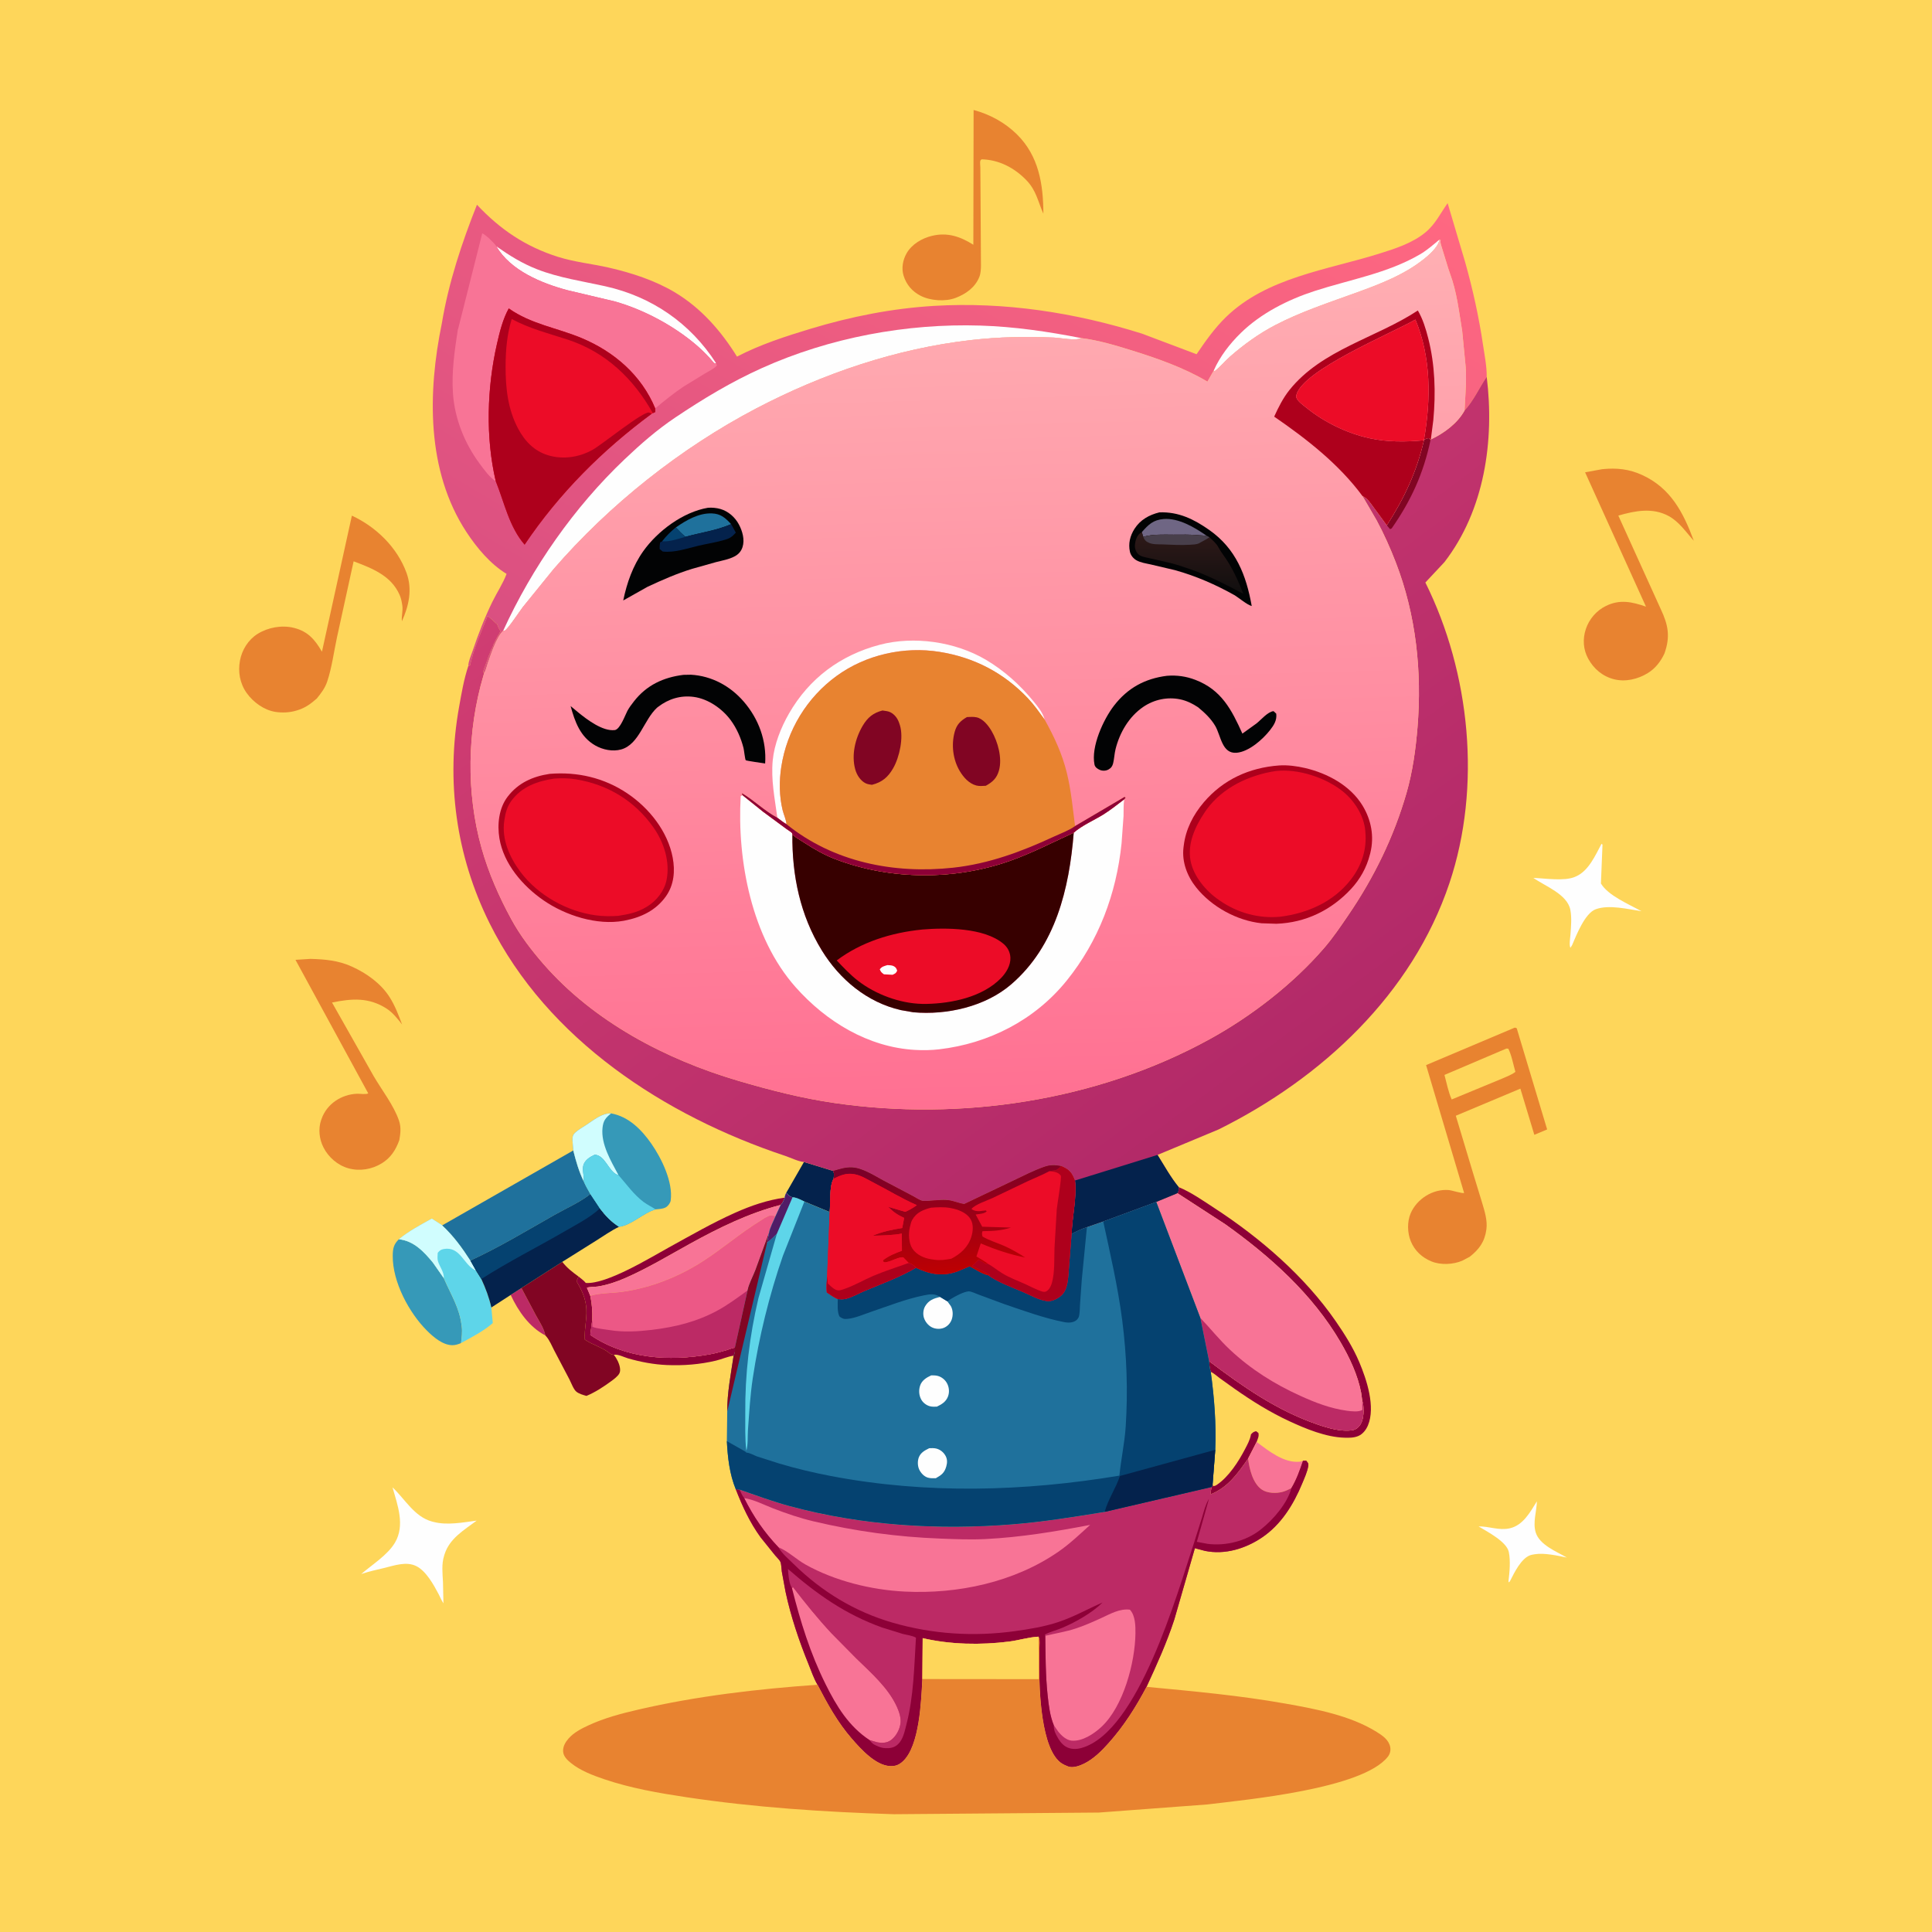 <svg version="1.1" xmlns="http://www.w3.org/2000/svg" style="display: block;" viewBox="0 0 2048 2048" width="1024" height="1024">
<defs>
	<linearGradient id="Gradient1" gradientUnits="userSpaceOnUse" x1="725.044" y1="841.463" x2="1208.3" y2="24.369">
		<stop class="stop0" offset="0" stop-opacity="1" stop-color="rgb(216,78,129)"/>
		<stop class="stop1" offset="1" stop-opacity="1" stop-color="rgb(255,104,129)"/>
	</linearGradient>
	<linearGradient id="Gradient2" gradientUnits="userSpaceOnUse" x1="1377.84" y1="1142.15" x2="838.167" y2="414.729">
		<stop class="stop0" offset="0" stop-opacity="1" stop-color="rgb(178,41,104)"/>
		<stop class="stop1" offset="1" stop-opacity="1" stop-color="rgb(208,61,114)"/>
	</linearGradient>
	<linearGradient id="Gradient3" gradientUnits="userSpaceOnUse" x1="1014.32" y1="1354.1" x2="1003.04" y2="1227.71">
		<stop class="stop0" offset="0" stop-opacity="1" stop-color="rgb(193,0,0)"/>
		<stop class="stop1" offset="1" stop-opacity="1" stop-color="rgb(119,0,43)"/>
	</linearGradient>
	<linearGradient id="Gradient4" gradientUnits="userSpaceOnUse" x1="1042.27" y1="1172.73" x2="1016.51" y2="273.597">
		<stop class="stop0" offset="0" stop-opacity="1" stop-color="rgb(255,112,146)"/>
		<stop class="stop1" offset="1" stop-opacity="1" stop-color="rgb(255,175,179)"/>
	</linearGradient>
	<linearGradient id="Gradient5" gradientUnits="userSpaceOnUse" x1="1259.02" y1="625.047" x2="1258.97" y2="566.957">
		<stop class="stop0" offset="0" stop-opacity="1" stop-color="rgb(18,15,15)"/>
		<stop class="stop1" offset="1" stop-opacity="1" stop-color="rgb(46,25,24)"/>
	</linearGradient>
</defs>
<path transform="translate(0,0)" fill="rgb(254,214,90)" d="M -0 -0 L 2048 0 L 2048 2048 L -0 2048 L -0 -0 z"/>
<path transform="translate(0,0)" fill="rgb(141,0,55)" d="M 1285.42 1573.27 L 1286.02 1575.48 C 1287.86 1575.08 1288.41 1574.97 1289.89 1573.98 C 1302.45 1565.6 1313.01 1549.19 1319.87 1535.93 C 1322.29 1531.25 1324.87 1526.63 1325.91 1521.42 L 1326.06 1520.5 C 1328.18 1518.28 1328.57 1517.93 1331.5 1517.1 L 1333.96 1519 C 1334.82 1522.45 1333.26 1525.34 1332.06 1528.53 L 1323.03 1546.15 C 1311.97 1561.95 1301.9 1576.49 1283.47 1583.99 C 1283.15 1581.2 1283.9 1578.95 1284.53 1576.25 L 1285.42 1573.27 z"/>
<path transform="translate(0,0)" fill="rgb(188,42,101)" d="M 541.357 1372.69 L 552.75 1365.36 L 568.164 1394.4 C 571.877 1401.19 576.589 1407.97 578.093 1415.64 C 560.911 1406.57 549.352 1389.83 541.357 1372.69 z"/>
<path transform="translate(0,0)" fill="rgb(4,34,76)" d="M 852.234 1231.76 L 883.103 1241.2 C 884.584 1244.1 883.999 1246.47 883.58 1249.55 C 878.972 1257.4 880.447 1275.41 879.508 1284.82 L 852.687 1273.7 C 848.947 1272.04 844.171 1269.16 840.058 1269.3 C 836.9 1268.07 835.671 1267.03 833.412 1264.49 L 852.234 1231.76 z"/>
<path transform="translate(0,0)" fill="rgb(254,254,254)" d="M 1629.18 1591.46 C 1628.89 1602.04 1624.7 1613.97 1627.9 1624.41 C 1631.99 1637.7 1649.8 1644.61 1660.92 1651.07 C 1650.68 1649 1637.21 1645.92 1626.89 1647.56 L 1625.5 1647.81 C 1624.31 1648.02 1623.17 1648.2 1622.03 1648.62 C 1612.44 1652.15 1605.31 1666.92 1600.95 1675.5 L 1599.68 1677.41 L 1599.02 1676.5 C 1600.18 1666.93 1601.39 1654.59 1599.38 1645.11 C 1597.06 1634.12 1576.38 1623.55 1567.35 1618.07 C 1578.6 1617.84 1588.9 1622.65 1600.41 1620.07 C 1614.57 1616.89 1622.08 1602.88 1629.18 1591.46 z"/>
<path transform="translate(0,0)" fill="rgb(248,116,150)" d="M 1332.06 1528.53 C 1344.67 1537.91 1360.94 1551.11 1377.71 1549.48 C 1379.08 1549.35 1379.97 1548.98 1381.22 1548.46 C 1377.85 1558.47 1374.38 1568.35 1368.93 1577.45 C 1365.91 1578.97 1362.78 1580.56 1359.5 1581.44 C 1352.85 1583.23 1343.36 1583 1337.5 1578.93 C 1327.89 1572.25 1324.42 1556.97 1323.03 1546.15 L 1332.06 1528.53 z"/>
<path transform="translate(0,0)" fill="rgb(254,254,254)" d="M 1697.66 894.5 L 1698.72 895.281 L 1697.05 936.531 C 1704.6 949.362 1726.88 958.57 1739.96 965.928 C 1725.57 963.73 1705.61 958.712 1691.57 963.823 C 1680.01 968.032 1671.03 991.375 1666.5 1001.87 L 1664.72 1004.7 C 1663.19 1001.96 1664.5 994.15 1664.74 990.887 C 1665.34 982.436 1666.25 972.97 1664.66 964.58 C 1661.48 947.849 1637.82 939.403 1625.45 930.621 C 1637.72 931.039 1658.15 934.324 1669.37 929.577 L 1670.5 929.061 C 1683.99 923.268 1691.07 906.791 1697.66 894.5 z"/>
<path transform="translate(0,0)" fill="rgb(141,0,55)" d="M 620.968 1359.99 C 643.306 1361.56 689.336 1333.15 709.1 1322.3 C 732.255 1309.58 755.25 1296.26 779.403 1285.5 C 796.322 1277.96 813.55 1272.04 831.971 1269.53 C 830.804 1272.22 829.888 1275.26 827.634 1277.23 C 793.769 1285.97 762.415 1301.37 731.892 1318.17 C 709.269 1330.62 686.99 1344.16 663.316 1354.56 C 653.95 1358.68 643.822 1362.14 633.692 1363.74 C 630.012 1364.32 625.564 1363.85 622.121 1365.06 L 625.707 1373.57 C 627.567 1382.34 628.047 1389.97 627.833 1398.88 L 625.738 1415.07 C 662.677 1440.3 709.135 1443.35 752 1435.7 C 758.047 1434.62 764.114 1433.01 770 1431.28 C 772.55 1430.52 776.484 1428.69 779.03 1428.61 C 779.198 1431.92 779.411 1434.07 777.673 1437.07 C 771.555 1437.88 765.112 1440.86 759 1442.31 C 741.755 1446.4 724.673 1447.72 707 1447 C 693.162 1446.44 678.937 1443.74 665.641 1439.89 C 661.797 1438.77 654.472 1435.06 650.723 1436.23 C 649.137 1435.85 647.559 1435.71 646.294 1434.61 C 639.26 1428.49 627.885 1425.62 619.931 1420.02 C 619.092 1407.68 623.169 1395.32 621.047 1382.87 L 620.795 1381.5 C 619.227 1372.65 615.445 1365.69 611.05 1358 L 613.333 1353.23 C 615.786 1355.3 619.019 1357.46 620.968 1359.99 z"/>
<path transform="translate(0,0)" fill="rgb(248,116,150)" d="M 622.121 1365.06 C 625.564 1363.85 630.012 1364.32 633.692 1363.74 C 643.822 1362.14 653.95 1358.68 663.316 1354.56 C 686.99 1344.16 709.269 1330.62 731.892 1318.17 C 762.415 1301.37 793.769 1285.97 827.634 1277.23 L 822.16 1289.05 C 820.463 1288.89 817.979 1288.3 816.346 1288.5 C 813.249 1288.88 807.459 1293.11 804.768 1294.78 C 784.016 1307.71 765.407 1323.87 744.818 1337.08 C 719.3 1353.46 690.336 1364.94 660.283 1369.26 C 649.249 1370.85 636.226 1370.36 625.707 1373.57 L 622.121 1365.06 z"/>
<path transform="translate(0,0)" fill="rgb(254,254,254)" d="M 416.088 1576.65 C 429.471 1589.25 439.145 1607.79 458.068 1612.93 L 459.5 1613.29 C 473.887 1617.11 490.696 1613.85 505.283 1611.92 C 491.812 1622.04 476.637 1630.69 471.236 1647.65 L 470.82 1649 C 467.914 1658.12 469.106 1667.64 469.576 1677.03 L 470.064 1699.6 C 468.085 1696.53 466.575 1693.08 464.937 1689.81 C 459.707 1679.88 451.634 1665.24 441.206 1660.11 C 430.597 1654.89 417.959 1659.52 407.182 1662.13 C 399.424 1664.01 391.581 1665.66 384.004 1668.2 L 382.883 1668.58 C 394.338 1658.7 410.93 1648.38 418.666 1635.29 C 429.549 1616.88 421.471 1595.53 416.088 1576.65 z"/>
<path transform="translate(0,0)" fill="rgb(141,0,55)" d="M 1249.52 1258.44 C 1262.44 1263.69 1275.63 1273 1287.35 1280.63 C 1335.88 1312.24 1382.99 1352.84 1415.99 1400.63 C 1425.5 1414.4 1434.38 1428.54 1440.92 1444 C 1448.74 1462.49 1458.3 1491.42 1450.06 1511.01 C 1448.11 1515.65 1444.59 1520.26 1439.83 1522.24 C 1435.01 1524.24 1430.02 1524.16 1424.91 1524 C 1405.54 1523.4 1384.32 1514.67 1366.94 1506.61 C 1346.25 1497.02 1327.69 1485.45 1309.07 1472.42 L 1292.81 1460.78 C 1289.9 1458.6 1286.75 1455.69 1283.45 1454.15 C 1282.15 1450.51 1282 1446.67 1281.64 1442.85 C 1317.78 1470.05 1353.28 1495.03 1396.47 1509.94 C 1407.48 1513.74 1421.89 1518.04 1433.75 1516.05 C 1437.34 1515.45 1440.18 1512.98 1442.12 1510 C 1445.8 1504.38 1445.98 1493.57 1444.74 1487.15 L 1444.06 1484.87 L 1442.92 1476.5 C 1439.29 1457.47 1430.73 1439.36 1421.02 1422.72 C 1391.38 1371.93 1346.27 1331.59 1298.84 1297.76 L 1248.13 1264.83 C 1249.57 1262.63 1249.38 1260.99 1249.52 1258.44 z"/>
<path transform="translate(0,0)" fill="rgb(54,153,184)" d="M 422.782 1313.66 C 438.517 1315.27 449.291 1326.71 458.892 1338.38 L 470.419 1354.86 L 471.193 1356.65 C 478.364 1372.92 486.952 1386.4 489.225 1404.5 L 489.469 1406.25 C 490.218 1412.12 489.407 1417.87 488.728 1423.71 C 485.691 1424.97 482.836 1425.98 479.5 1425.96 C 469.389 1425.9 459.472 1417.39 452.647 1410.59 C 433.548 1391.55 416.047 1358.81 416.314 1331.15 C 416.386 1323.64 417.252 1319.1 422.782 1313.66 z"/>
<path transform="translate(0,0)" fill="rgb(94,213,233)" d="M 422.782 1313.66 C 433.415 1304.97 445.754 1298.42 457.726 1291.78 L 468.819 1298.91 C 480.879 1310.13 489.851 1322.5 498.739 1336.32 L 504.639 1346.88 L 510.246 1355.8 C 514.795 1365.58 518.489 1375.45 520.861 1385.99 L 522.375 1402.5 C 512.879 1410.94 499.858 1417.56 488.728 1423.71 C 489.407 1417.87 490.218 1412.12 489.469 1406.25 L 489.225 1404.5 C 486.952 1386.4 478.364 1372.92 471.193 1356.65 L 470.419 1354.86 L 458.892 1338.38 C 449.291 1326.71 438.517 1315.27 422.782 1313.66 z"/>
<path transform="translate(0,0)" fill="rgb(208,253,254)" d="M 422.782 1313.66 C 433.415 1304.97 445.754 1298.42 457.726 1291.78 L 468.819 1298.91 C 480.879 1310.13 489.851 1322.5 498.739 1336.32 L 504.639 1346.88 L 502.971 1346.07 C 491.218 1339.85 487.57 1321.04 470.5 1323.99 C 467.347 1324.54 466.034 1325.65 464.022 1328 C 463.912 1330.66 463.449 1334.03 464.162 1336.6 C 465.792 1342.48 471.011 1348.64 470.419 1354.86 L 458.892 1338.38 C 449.291 1326.71 438.517 1315.27 422.782 1313.66 z"/>
<path transform="translate(0,0)" fill="rgb(129,5,35)" d="M 552.75 1365.36 L 596.028 1337.63 C 601.05 1344.07 606.807 1348.48 613.333 1353.23 L 611.05 1358 C 615.445 1365.69 619.227 1372.65 620.795 1381.5 L 621.047 1382.87 C 623.169 1395.32 619.092 1407.68 619.931 1420.02 C 627.885 1425.62 639.26 1428.49 646.294 1434.61 C 647.559 1435.71 649.137 1435.85 650.723 1436.23 C 652.447 1438.35 653.807 1440.56 654.989 1443.03 C 656.564 1446.32 658.466 1452.38 656.538 1455.89 C 654.795 1459.07 650.677 1462.07 647.757 1464.21 C 639.613 1470.17 631.01 1475.82 621.676 1479.72 C 618.101 1478.68 613.984 1477.62 611.022 1475.28 C 608.003 1472.9 605.42 1465.72 603.655 1462.3 L 587.584 1431.71 C 585.091 1426.97 582.696 1420.9 579.184 1416.84 L 578.093 1415.64 C 576.589 1407.97 571.877 1401.19 568.164 1394.4 L 552.75 1365.36 z"/>
<path transform="translate(0,0)" fill="rgb(4,34,76)" d="M 625.876 1265.86 L 635.911 1280.96 C 641.839 1288.81 647.877 1295.15 656.205 1300.47 C 647.667 1304.52 639.848 1310.21 631.815 1315.19 L 596.028 1337.63 L 552.75 1365.36 L 541.357 1372.69 L 520.861 1385.99 C 518.489 1375.45 514.795 1365.58 510.246 1355.8 L 504.639 1346.88 L 498.739 1336.32 C 529.367 1322.25 558.399 1304.64 587.703 1288.03 C 599.943 1281.09 614.922 1274.51 625.876 1265.86 z"/>
<path transform="translate(0,0)" fill="rgb(5,66,112)" d="M 625.876 1265.86 L 635.911 1280.96 C 625.114 1290.94 611.658 1297.65 599 1305.01 C 569.634 1322.09 538.818 1337.46 510.246 1355.8 L 504.639 1346.88 L 498.739 1336.32 C 529.367 1322.25 558.399 1304.64 587.703 1288.03 C 599.943 1281.09 614.922 1274.51 625.876 1265.86 z"/>
<path transform="translate(0,0)" fill="rgb(31,113,156)" d="M 607.701 1219.53 C 610.522 1230.78 613.592 1241.55 618.647 1252.04 C 620.648 1256.88 623.339 1261.29 625.876 1265.86 C 614.922 1274.51 599.943 1281.09 587.703 1288.03 C 558.399 1304.64 529.367 1322.25 498.739 1336.32 C 489.851 1322.5 480.879 1310.13 468.819 1298.91 L 607.701 1219.53 z"/>
<path transform="translate(0,0)" fill="rgb(232,131,48)" d="M 1032.06 116.587 C 1049.27 121.206 1065.2 129.826 1077.98 142.422 C 1101.19 165.316 1105.92 195.35 1106.02 226.513 C 1100.11 213.322 1098.63 202.036 1088 191 C 1075.41 177.919 1058.82 169.259 1040.5 168.882 C 1040.05 169.421 1039.35 169.827 1039.15 170.5 C 1038.68 172.114 1039.2 175.908 1039.21 177.701 L 1039.34 194.368 L 1039.86 281.049 C 1039.91 285.061 1039.6 289.919 1038.1 293.656 C 1033.65 304.727 1023.75 311.716 1012.94 315.8 C 1002.03 319.921 986.281 318.834 975.98 313.58 C 966.937 308.968 960.705 301.683 957.769 292 C 955.417 284.246 957.071 275.411 961.034 268.5 C 966.602 258.79 977.386 252.531 988.017 249.983 C 1004.39 246.059 1018.01 250.769 1031.79 259.433 L 1032.06 116.587 z"/>
<path transform="translate(0,0)" fill="rgb(54,153,184)" d="M 607.701 1219.53 L 606.817 1208.72 C 606.699 1205.26 607.057 1203.12 609.703 1200.63 C 612.996 1197.53 617.547 1195.02 621.341 1192.53 C 629.151 1187.41 638.101 1179.84 647.806 1180.24 C 666.397 1183.58 680.158 1197.53 690.554 1212.5 C 701.352 1228.05 713.556 1253 710.978 1272.5 C 710.628 1275.15 708.214 1278.4 705.887 1279.75 C 702.69 1281.61 698.484 1281.63 694.891 1281.97 C 681.534 1285.93 669.655 1298.67 656.205 1300.47 C 647.877 1295.15 641.839 1288.81 635.911 1280.96 L 625.876 1265.86 C 623.339 1261.29 620.648 1256.88 618.647 1252.04 C 613.592 1241.55 610.522 1230.78 607.701 1219.53 z"/>
<path transform="translate(0,0)" fill="rgb(208,253,254)" d="M 607.701 1219.53 L 606.817 1208.72 C 606.699 1205.26 607.057 1203.12 609.703 1200.63 C 612.996 1197.53 617.547 1195.02 621.341 1192.53 C 629.151 1187.41 638.101 1179.84 647.806 1180.24 C 641.935 1184.97 639.514 1187.95 638.699 1195.52 C 636.831 1212.88 647.744 1230.86 655.607 1245.61 L 654.382 1245.31 C 644.916 1241.52 641.692 1224.83 630.5 1224.03 C 625.649 1226.18 620.084 1229.56 618.448 1235.05 C 616.771 1240.67 619.597 1246.64 618.647 1252.04 C 613.592 1241.55 610.522 1230.78 607.701 1219.53 z"/>
<path transform="translate(0,0)" fill="rgb(94,213,233)" d="M 618.647 1252.04 C 619.597 1246.64 616.771 1240.67 618.448 1235.05 C 620.084 1229.56 625.649 1226.18 630.5 1224.03 C 641.692 1224.83 644.916 1241.52 654.382 1245.31 L 655.607 1245.61 C 664.19 1255.4 671.842 1266.4 682.428 1274.29 C 686.338 1277.2 690.852 1279.23 694.891 1281.97 C 681.534 1285.93 669.655 1298.67 656.205 1300.47 C 647.877 1295.15 641.839 1288.81 635.911 1280.96 L 625.876 1265.86 C 623.339 1261.29 620.648 1256.88 618.647 1252.04 z"/>
<path transform="translate(0,0)" fill="rgb(232,131,48)" d="M 329.02 1016.45 C 344.472 1016.87 358.572 1018.11 372.833 1024.55 C 388.4 1031.57 403.446 1042.2 412.817 1056.74 C 418.645 1065.78 422.471 1075.98 426.241 1086 C 421.648 1080.13 416.319 1073.37 410.028 1069.3 C 391.082 1057.03 373.056 1058.4 351.963 1062.72 L 396.121 1140.77 C 404.756 1155.58 417.479 1171.76 422.95 1187.92 C 425.355 1195.03 424.537 1201.44 423.276 1208.6 C 419.601 1218.87 414.298 1227.21 404.855 1233.07 C 394.353 1239.6 381.335 1241.79 369.373 1238.46 C 357.963 1235.29 348.162 1226.73 342.849 1216.25 C 338.419 1207.51 337.198 1196.82 340.384 1187.44 L 340.902 1186 C 346.496 1170.17 361.877 1160.07 378.5 1159.42 C 381.689 1159.29 387.672 1160.43 390.357 1159.04 L 313.223 1017.47 L 329.02 1016.45 z"/>
<path transform="translate(0,0)" fill="rgb(232,131,48)" d="M 373.009 546.601 C 398.791 558.58 421.183 580.359 430.977 607.407 C 437.284 624.824 433.405 642.226 426.046 658.558 C 425.417 653.083 427.291 647.692 426.49 642.002 L 426.253 640.5 C 425.711 636.932 424.998 633.793 423.532 630.469 C 414.513 610.014 394.226 602.344 374.855 595.019 L 357.177 675.753 C 353.943 690.951 351.76 707.82 346.834 722.5 C 344.48 729.518 340.346 734.933 335.717 740.541 C 329.526 745.978 323.695 750.292 315.716 752.773 L 314 753.283 C 307.068 755.396 299.218 755.737 292.031 754.644 C 280.009 752.815 268.333 744.323 261.426 734.539 C 254.28 724.418 252.136 712.206 254.394 700.156 C 256.518 688.824 263.198 678.126 273.047 671.957 C 284.072 665.053 298.847 662.367 311.565 665.562 C 326.591 669.337 333.886 678.143 341.292 690.837 L 373.009 546.601 z"/>
<path transform="translate(0,0)" fill="rgb(232,131,48)" d="M 1698.56 497.338 C 1713.78 495.826 1726.93 497.146 1740.97 503.62 C 1771.14 517.531 1784.45 543.431 1795.48 573.175 C 1787.12 563.98 1780.02 553.075 1768.83 547.012 C 1751.71 537.738 1733.24 541.456 1715.49 546.543 L 1760.39 645.512 C 1768.39 662.475 1770.81 674.77 1764.34 692.819 C 1760.42 701.194 1754.74 708.582 1746.78 713.477 C 1736.26 719.942 1723.18 723.113 1711 720.053 C 1698.86 717.004 1689.55 709.099 1683.6 698.307 C 1678.22 688.549 1677.55 677.391 1681.04 666.867 C 1684.57 656.207 1692.36 647.201 1702.5 642.26 C 1717.25 635.068 1730.1 638.002 1744.81 643.064 L 1680.27 500.658 L 1698.56 497.338 z"/>
<path transform="translate(0,0)" fill="rgb(232,131,48)" d="M 1605.28 1089.5 C 1606.69 1089.26 1605.83 1089.27 1607.8 1090 L 1640.03 1197.24 L 1626.46 1202.96 L 1611.66 1154 L 1543.22 1182.73 L 1561.32 1242.93 L 1571.15 1275.13 C 1573.82 1284.13 1576.89 1293.71 1575.64 1303.19 C 1573.92 1316.19 1567.99 1324.35 1557.98 1332.21 L 1550.21 1336.32 C 1540.62 1340.54 1527.22 1341.16 1517.5 1337.19 C 1507.44 1333.08 1499.64 1325.92 1495.5 1315.79 C 1491.85 1306.87 1491.52 1295.11 1495.36 1286.19 C 1501.94 1270.9 1518.85 1260.14 1535.66 1261.5 C 1538.99 1261.77 1550.05 1265.37 1552.02 1264.6 L 1511.71 1129.05 L 1605.28 1089.5 z"/>
<path transform="translate(0,0)" fill="rgb(254,214,90)" d="M 1596.84 1111.5 L 1598.89 1111.67 C 1602.48 1118.93 1604.12 1128.37 1606.38 1136.2 C 1602.65 1139.34 1596.54 1141.41 1592.03 1143.49 L 1538.86 1165.47 C 1535.26 1157.47 1533.5 1147.93 1531.19 1139.47 L 1596.84 1111.5 z"/>
<path transform="translate(0,0)" fill="rgb(236,88,134)" d="M 625.707 1373.57 C 636.226 1370.36 649.249 1370.85 660.283 1369.26 C 690.336 1364.94 719.3 1353.46 744.818 1337.08 C 765.407 1323.87 784.016 1307.71 804.768 1294.78 C 807.459 1293.11 813.249 1288.88 816.346 1288.5 C 817.979 1288.3 820.463 1288.89 822.16 1289.05 C 820.067 1294.29 816.109 1301.35 815.223 1306.76 L 800.741 1346.46 C 798.257 1353.04 793.683 1361.25 792.499 1367.9 L 779.03 1428.61 C 776.484 1428.69 772.55 1430.52 770 1431.28 C 764.114 1433.01 758.047 1434.62 752 1435.7 C 709.135 1443.35 662.677 1440.3 625.738 1415.07 L 627.833 1398.88 C 628.047 1389.97 627.567 1382.34 625.707 1373.57 z"/>
<path transform="translate(0,0)" fill="rgb(188,42,101)" d="M 792.499 1367.9 L 779.03 1428.61 C 776.484 1428.69 772.55 1430.52 770 1431.28 C 764.114 1433.01 758.047 1434.62 752 1435.7 C 709.135 1443.35 662.677 1440.3 625.738 1415.07 L 627.833 1398.88 L 628 1406.5 C 633.521 1408.55 640.285 1408.99 646.127 1409.95 C 660.792 1412.35 676.124 1411.47 690.818 1409.73 C 715.775 1406.77 738.813 1401.1 761 1388.98 C 772.105 1382.91 782.236 1375.26 792.499 1367.9 z"/>
<path transform="translate(0,0)" fill="rgb(248,116,150)" d="M 1248.13 1264.83 L 1298.84 1297.76 C 1346.27 1331.59 1391.38 1371.93 1421.02 1422.72 C 1430.73 1439.36 1439.29 1457.47 1442.92 1476.5 L 1444.06 1484.87 L 1444.74 1487.15 C 1445.98 1493.57 1445.8 1504.38 1442.12 1510 C 1440.18 1512.98 1437.34 1515.45 1433.75 1516.05 C 1421.89 1518.04 1407.48 1513.74 1396.47 1509.94 C 1353.28 1495.03 1317.78 1470.05 1281.64 1442.85 L 1272.39 1397.04 L 1225.69 1274.11 L 1248.13 1264.83 z"/>
<path transform="translate(0,0)" fill="rgb(188,42,101)" d="M 1272.39 1397.04 C 1283.09 1408.18 1292.49 1420.17 1303.83 1430.77 C 1325.94 1451.47 1350.58 1467 1378.08 1479.49 C 1394.37 1486.89 1410.01 1492.97 1427.82 1495.45 C 1431.99 1496.03 1440.69 1497.08 1444.13 1494.5 L 1444.06 1484.87 L 1444.74 1487.15 C 1445.98 1493.57 1445.8 1504.38 1442.12 1510 C 1440.18 1512.98 1437.34 1515.45 1433.75 1516.05 C 1421.89 1518.04 1407.48 1513.74 1396.47 1509.94 C 1353.28 1495.03 1317.78 1470.05 1281.64 1442.85 L 1272.39 1397.04 z"/>
<path transform="translate(0,0)" fill="rgb(188,42,101)" d="M 1323.03 1546.15 C 1324.42 1556.97 1327.89 1572.25 1337.5 1578.93 C 1343.36 1583 1352.85 1583.23 1359.5 1581.44 C 1362.78 1580.56 1365.91 1578.97 1368.93 1577.45 C 1374.38 1568.35 1377.85 1558.47 1381.22 1548.46 L 1384.5 1548.26 C 1386.31 1550.6 1387.31 1551.02 1386.79 1554.19 C 1385.8 1560.21 1382.74 1566.87 1380.4 1572.51 C 1371.15 1594.84 1358.07 1616.18 1337.6 1629.92 C 1320.07 1641.69 1298.36 1648.35 1277.26 1643.99 L 1266.64 1641.15 L 1244.82 1716.76 C 1236.84 1741.23 1226.17 1764.78 1215.38 1788.11 C 1204 1809.55 1191.68 1829.13 1175.5 1847.34 C 1167.94 1855.85 1159.47 1864.4 1149.16 1869.52 C 1144.49 1871.83 1137.3 1874.43 1132.25 1872.5 L 1131 1871.98 C 1129.2 1871.24 1127.51 1870.54 1125.86 1869.5 C 1103.25 1855.35 1101.64 1790.3 1101.59 1766 L 1101.82 1746.97 C 1101.87 1743.55 1102.45 1739.34 1101.4 1736.06 L 1100.9 1734.93 C 1090.46 1735.48 1080.12 1738.79 1069.71 1740.12 C 1039.84 1743.92 1007.41 1743.37 978.079 1736.5 L 977.723 1779.86 C 976.481 1802.88 974.803 1850.63 957.151 1866.99 C 952.988 1870.84 949.29 1872.34 943.609 1872.1 C 928.129 1871.45 912.371 1853.85 902.941 1843 C 887.833 1825.62 877.169 1806.18 866.618 1785.88 C 862.741 1779.58 859.915 1771.04 857.098 1764.13 C 847.055 1739.51 838.247 1713.34 832.698 1687.31 L 828.745 1665.91 C 828.323 1663.1 828.323 1658.08 827.262 1655.59 C 826.44 1653.65 823.26 1650.71 821.862 1649 L 806.353 1629.72 C 794.779 1613.77 787.021 1596.79 779.894 1578.56 L 783.953 1579.03 C 801.669 1585.15 818.952 1591.58 837.098 1596.5 C 913.607 1617.23 995.183 1622.18 1074.05 1615.76 C 1106.63 1613.11 1138.78 1607.9 1171.01 1602.66 L 1284.53 1576.25 C 1283.9 1578.95 1283.15 1581.2 1283.47 1583.99 C 1301.9 1576.49 1311.97 1561.95 1323.03 1546.15 z"/>
<path transform="translate(0,0)" fill="rgb(248,116,150)" d="M 1108.01 1734.03 C 1118.58 1731.53 1129.2 1729.83 1139.62 1726.5 C 1149.04 1723.49 1158.17 1719.39 1167.16 1715.3 C 1176.82 1710.9 1186.76 1704.99 1197.7 1706.32 C 1203.52 1712.29 1203.71 1723.57 1203.62 1731.5 C 1203.23 1762.41 1190.86 1808.94 1167.5 1830.62 C 1159.58 1837.97 1147.25 1846.16 1135.98 1845.15 C 1130.26 1844.63 1124.91 1839.63 1121.58 1835.28 L 1117.04 1828.76 C 1113.01 1818.95 1111.71 1807.98 1110.57 1797.5 C 1108.3 1776.53 1108.34 1755.1 1108.01 1734.03 z"/>
<path transform="translate(0,0)" fill="rgb(248,116,150)" d="M 788.868 1588.05 C 798.828 1589.48 810.05 1595.26 819.5 1598.92 C 833.468 1604.34 847.893 1609.25 862.479 1612.7 C 906.818 1623.19 950.956 1629.23 996.479 1630.95 C 1012.58 1631.57 1028.53 1632.27 1044.65 1631.46 C 1082.11 1629.58 1118.81 1623.51 1155.59 1616.45 C 1144.67 1626.34 1134.02 1636.56 1121.86 1644.95 C 1074.98 1677.3 1015.29 1689.95 958.971 1687.14 C 923.535 1685.37 885.051 1675.9 853.87 1658.49 C 844.328 1653.17 835.057 1644.07 825.228 1640.21 C 810.151 1624.39 798.648 1607.61 788.868 1588.05 z"/>
<path transform="translate(0,0)" fill="rgb(141,0,55)" d="M 1381.22 1548.46 L 1384.5 1548.26 C 1386.31 1550.6 1387.31 1551.02 1386.79 1554.19 C 1385.8 1560.21 1382.74 1566.87 1380.4 1572.51 C 1371.15 1594.84 1358.07 1616.18 1337.6 1629.92 C 1320.07 1641.69 1298.36 1648.35 1277.26 1643.99 L 1266.64 1641.15 L 1244.82 1716.76 C 1236.84 1741.23 1226.17 1764.78 1215.38 1788.11 C 1204 1809.55 1191.68 1829.13 1175.5 1847.34 C 1167.94 1855.85 1159.47 1864.4 1149.16 1869.52 C 1144.49 1871.83 1137.3 1874.43 1132.25 1872.5 L 1131 1871.98 C 1129.2 1871.24 1127.51 1870.54 1125.86 1869.5 C 1103.25 1855.35 1101.64 1790.3 1101.59 1766 L 1101.82 1746.97 C 1101.87 1743.55 1102.45 1739.34 1101.4 1736.06 L 1100.9 1734.93 C 1090.46 1735.48 1080.12 1738.79 1069.71 1740.12 C 1039.84 1743.92 1007.41 1743.37 978.079 1736.5 L 977.723 1779.86 C 976.481 1802.88 974.803 1850.63 957.151 1866.99 C 952.988 1870.84 949.29 1872.34 943.609 1872.1 C 928.129 1871.45 912.371 1853.85 902.941 1843 C 887.833 1825.62 877.169 1806.18 866.618 1785.88 C 862.741 1779.58 859.915 1771.04 857.098 1764.13 C 847.055 1739.51 838.247 1713.34 832.698 1687.31 L 828.745 1665.91 C 828.323 1663.1 828.323 1658.08 827.262 1655.59 C 826.44 1653.65 823.26 1650.71 821.862 1649 L 806.353 1629.72 C 794.779 1613.77 787.021 1596.79 779.894 1578.56 L 783.953 1579.03 C 785.393 1581.85 786.803 1585.68 788.868 1588.05 C 798.648 1607.61 810.151 1624.39 825.228 1640.21 C 828.896 1646.84 835.944 1652.67 841.355 1657.99 C 871.068 1687.2 906.405 1708.64 946.499 1720.19 C 988.657 1732.34 1032.08 1735.06 1075.5 1729.13 C 1091.05 1727 1107.08 1724.37 1122.01 1719.39 C 1138.46 1713.9 1152.98 1705.56 1168.72 1698.76 C 1157.76 1709.65 1140.27 1719.52 1126.12 1725.53 C 1120.09 1728.09 1113.44 1729.6 1107.65 1732.65 L 1108.01 1734.03 C 1108.34 1755.1 1108.3 1776.53 1110.57 1797.5 C 1111.71 1807.98 1113.01 1818.95 1117.04 1828.76 C 1117.02 1832.59 1117.66 1835.11 1119.38 1838.54 L 1120.14 1840 C 1122.44 1844.51 1125.35 1848.82 1129.79 1851.49 C 1134.86 1854.53 1140.96 1854.48 1146.53 1852.89 C 1206.84 1835.72 1247.74 1689.54 1265.85 1635.06 L 1274.29 1608.21 C 1276.19 1601.97 1277.85 1595.2 1281.12 1589.54 L 1281.56 1588.82 L 1268.72 1634.4 L 1273.83 1635.38 L 1280.3 1636.58 C 1299.27 1638.95 1320.59 1633.7 1335.73 1621.89 L 1337 1620.89 C 1349.55 1611.08 1364.89 1593.29 1368.93 1577.45 C 1374.38 1568.35 1377.85 1558.47 1381.22 1548.46 z"/>
<path transform="translate(0,0)" fill="rgb(188,42,101)" d="M 839.475 1683.27 L 838.795 1682.08 C 836.187 1677.22 835.676 1668.65 835.259 1663.16 C 866.12 1690.07 896.244 1711.3 935 1725.22 L 957 1732.03 C 961.27 1733.14 967.197 1733.78 970.951 1736 C 969.045 1766.75 968.619 1798.1 960.836 1828.1 C 959.002 1835.17 957.39 1843.93 951.79 1849.1 C 947.873 1852.72 943.467 1853.35 938.243 1853.1 C 934.845 1852.93 932.165 1851.89 929.11 1850.5 L 927.896 1849.96 C 925.079 1848.64 923.581 1847.02 921.768 1844.54 L 929.733 1846.85 C 934.883 1847.87 939.99 1847.76 944.361 1844.65 C 949.858 1840.74 953.907 1833.03 954.629 1826.34 C 955.23 1820.76 952.949 1814.09 950.651 1809.06 C 941.419 1788.88 923.138 1773.09 907.468 1757.79 L 881.392 1731.36 C 866.923 1715.82 853.64 1699.39 840.705 1682.56 L 839.475 1683.27 z"/>
<path transform="translate(0,0)" fill="rgb(248,116,150)" d="M 839.475 1683.27 L 840.705 1682.56 C 853.64 1699.39 866.923 1715.82 881.392 1731.36 L 907.468 1757.79 C 923.138 1773.09 941.419 1788.88 950.651 1809.06 C 952.949 1814.09 955.23 1820.76 954.629 1826.34 C 953.907 1833.03 949.858 1840.74 944.361 1844.65 C 939.99 1847.76 934.883 1847.87 929.733 1846.85 L 921.768 1844.54 C 899.74 1830.01 886.808 1808.71 875.266 1785.53 C 858.822 1752.5 848.471 1718.93 839.475 1683.27 z"/>
<path transform="translate(0,0)" fill="rgb(232,131,48)" d="M 977.723 1779.86 L 978.079 1736.5 C 1007.41 1743.37 1039.84 1743.92 1069.71 1740.12 C 1080.12 1738.79 1090.46 1735.48 1100.9 1734.93 L 1101.4 1736.06 C 1102.45 1739.34 1101.87 1743.55 1101.82 1746.97 L 1101.59 1766 C 1101.64 1790.3 1103.25 1855.35 1125.86 1869.5 C 1127.51 1870.54 1129.2 1871.24 1131 1871.98 L 1132.25 1872.5 C 1137.3 1874.43 1144.49 1871.83 1149.16 1869.52 C 1159.47 1864.4 1167.94 1855.85 1175.5 1847.34 C 1191.68 1829.13 1204 1809.55 1215.38 1788.11 C 1265.06 1792.84 1313.75 1797.19 1363 1805.95 C 1394.97 1811.64 1431.21 1818.43 1459.16 1835.81 C 1465.39 1839.69 1472.11 1844.17 1473.67 1851.8 C 1474.4 1855.37 1473.5 1859.22 1471.25 1862.11 C 1444.46 1896.42 1320.97 1907.72 1279.73 1912.8 L 1164.8 1921.39 L 947.535 1923.14 C 873.571 1920.8 800.236 1916.05 727 1905.03 C 697.974 1900.66 668.433 1895.51 640.58 1886.07 C 628.506 1881.98 615.292 1876.99 605.29 1868.92 C 601.428 1865.81 597.268 1861.93 596.931 1856.69 C 596.592 1851.43 599.301 1846.77 602.664 1842.94 C 608.334 1836.47 616.281 1832.42 623.957 1828.87 C 640.821 1821.08 658.499 1816.46 676.53 1812.27 C 738.844 1797.81 802.872 1790.4 866.618 1785.88 C 877.169 1806.18 887.833 1825.62 902.941 1843 C 912.371 1853.85 928.129 1871.45 943.609 1872.1 C 949.29 1872.34 952.988 1870.84 957.151 1866.99 C 974.803 1850.63 976.481 1802.88 977.723 1779.86 z"/>
<path transform="translate(0,0)" fill="rgb(254,214,90)" d="M 977.723 1779.86 L 978.079 1736.5 C 1007.41 1743.37 1039.84 1743.92 1069.71 1740.12 C 1080.12 1738.79 1090.46 1735.48 1100.9 1734.93 L 1101.14 1779.97 L 977.723 1779.86 z"/>
<path transform="translate(0,0)" fill="url(#Gradient1)" d="M 468.399 342.591 C 475.496 299.674 489.555 257.313 505.597 217.027 C 530.081 243.144 556.906 261.328 591.325 272.23 C 609.077 277.852 627.368 279.591 645.422 283.71 C 669.317 289.161 694.101 297.214 715.204 309.792 C 743 326.359 764.328 350.767 781.25 378.027 C 805.913 365.205 832.384 356.634 858.914 348.608 C 901.784 335.639 945.526 326.902 990.295 324.242 C 1064.92 319.807 1139.58 331.312 1210.65 353.696 L 1268.41 375.496 C 1277.79 361.714 1287.48 347.892 1299.48 336.22 C 1342.86 294.003 1406.71 286.192 1461.88 268.932 C 1478.82 263.633 1497.24 257.774 1511.13 246.259 C 1521.72 237.48 1526.76 226.234 1534.55 215.37 L 1553.07 277.688 C 1561.21 306.661 1567.66 335.784 1572.06 365.562 C 1573.68 376.567 1576.12 388.319 1575.98 399.456 C 1567.93 411.266 1562.27 424.499 1552.47 435.177 C 1553.27 418.059 1555.23 399.932 1553.08 382.777 L 1549.96 350.706 C 1546.62 330.676 1544.3 309.268 1537.1 290.149 L 1535.11 284.219 L 1527.66 260 C 1527.23 258.368 1526.83 257.297 1526.98 255.586 L 1527.13 254.547 L 1525.82 254.016 C 1525.37 260.122 1517.19 268.083 1512.77 271.855 C 1490.22 291.129 1461.81 301.548 1434.28 311.474 C 1406.51 321.489 1378.07 330.958 1351.85 344.618 C 1334.6 353.605 1318.3 365.364 1303.71 378.185 C 1298.19 383.044 1293.35 389.086 1287.52 393.517 L 1286.6 392.828 L 1279.92 404.574 C 1255.47 389.942 1226.88 379.937 1199.73 371.482 C 1182.4 366.084 1164.17 360.608 1146.14 358.392 C 1140.36 361.51 1124.35 358.168 1117.25 357.849 C 1087.52 356.511 1059.43 357.117 1029.81 360.443 C 950.335 369.369 872.218 396.002 801.627 432.977 C 721.577 474.905 645.905 534.986 586.811 603.336 L 554.174 643.586 C 551.073 647.65 538.417 666.761 535.296 668.323 C 534.724 668.609 534.029 668.502 533.396 668.591 C 525.962 675.816 520.397 693.798 516.976 703.341 C 516.177 705.571 514.8 711.565 513.344 713.176 L 512.217 712.732 C 512.495 711.089 512.471 710.853 513.005 709.25 L 513.51 708 L 517 698.5 C 517.474 697.119 517.782 695.896 518.396 694.547 L 519.51 692 C 519.863 690.94 519.974 689.98 520.51 689 C 521.314 687.53 521.99 686.627 522.51 685 C 523.347 682.381 522.545 684.079 523.833 681.688 L 526.005 677.25 C 527.25 674.293 529.349 672.068 530.51 669 C 528.847 666.812 527.959 664.072 526.912 661.548 L 525.675 660.69 C 522.682 657.812 520.251 655.504 516.841 652.98 C 510.001 669.882 502.132 687.614 498.207 705.447 L 496.44 705.944 C 496.335 701.48 499.504 694.423 500.95 690.127 C 506.911 672.414 513.697 654.805 521.905 638 C 526.684 628.217 533.243 618.47 536.985 608.34 C 519.755 597.902 505.44 580.701 494.5 564.063 C 451.878 499.241 453.303 415.755 468.399 342.591 z"/>
<path transform="translate(0,0)" fill="rgb(254,254,254)" d="M 526.254 261.197 C 540.125 270.928 553.576 279.3 569.421 285.475 C 592.802 294.587 617.426 298.057 641.772 303.491 C 690.716 314.414 731.758 342.481 758.994 384.869 C 758.492 384.955 757.96 385.321 757.489 385.128 C 756.555 384.744 753.399 380.641 752.515 379.69 C 747.94 374.766 743.236 370.11 738.124 365.737 C 714.047 345.145 682.061 328.039 651.607 319.5 L 601.63 307.651 C 574.537 300.463 541.066 286.822 526.254 261.197 z"/>
<path transform="translate(0,0)" fill="rgb(254,254,254)" d="M 1525.82 254.016 C 1525.37 260.122 1517.19 268.083 1512.77 271.855 C 1490.22 291.129 1461.81 301.548 1434.28 311.474 C 1406.51 321.489 1378.07 330.958 1351.85 344.618 C 1334.6 353.605 1318.3 365.364 1303.71 378.185 C 1298.19 383.044 1293.35 389.086 1287.52 393.517 L 1286.6 392.828 C 1293.15 377.875 1303.68 364.339 1315.28 352.991 C 1336.71 332.028 1365.2 317.691 1393.48 308.5 C 1430.96 296.321 1470.92 289.726 1505.35 269.571 C 1512.72 265.258 1519.28 259.467 1525.82 254.016 z"/>
<path transform="translate(0,0)" fill="rgb(254,254,254)" d="M 533.396 668.591 C 564.058 601.543 608.697 537.59 662.193 486.784 C 679.139 470.69 696.335 455.648 715.799 442.594 C 745.364 422.766 775.218 404.747 807.766 390.115 C 879.529 357.854 960.81 342.687 1039.26 345.123 C 1075.2 346.24 1110.9 351.467 1146.14 358.392 C 1140.36 361.51 1124.35 358.168 1117.25 357.849 C 1087.52 356.511 1059.43 357.117 1029.81 360.443 C 950.335 369.369 872.218 396.002 801.627 432.977 C 721.577 474.905 645.905 534.986 586.811 603.336 L 554.174 643.586 C 551.073 647.65 538.417 666.761 535.296 668.323 C 534.724 668.609 534.029 668.502 533.396 668.591 z"/>
<path transform="translate(0,0)" fill="rgb(248,116,150)" d="M 485.411 348.774 L 485.613 348.747 L 511.193 247.38 C 514.613 248.528 524.404 258.017 526.254 261.197 C 541.066 286.822 574.537 300.463 601.63 307.651 L 651.607 319.5 C 682.061 328.039 714.047 345.145 738.124 365.737 C 743.236 370.11 747.94 374.766 752.515 379.69 C 753.399 380.641 756.555 384.744 757.489 385.128 C 757.96 385.321 758.492 384.955 758.994 384.869 L 759.998 387.392 C 756.698 391.14 751.841 393.167 747.608 395.715 L 724.508 409.871 C 714.043 416.875 704.248 424.897 694.548 432.913 C 679.99 397.804 650.982 372.717 616.16 358.24 C 590.201 347.448 562.665 343.548 539.316 326.943 C 532.977 338.436 529.73 351.696 526.821 364.439 C 516.229 410.838 514.597 463.598 525.504 510.038 C 519.237 506.474 512.694 497.259 508.367 491.391 C 492.511 469.886 482.115 444.125 480.174 417.364 C 478.508 394.39 481.937 371.415 485.411 348.774 z"/>
<path transform="translate(0,0)" fill="rgb(236,12,39)" d="M 525.504 510.038 C 514.597 463.598 516.229 410.838 526.821 364.439 C 529.73 351.696 532.977 338.436 539.316 326.943 C 562.665 343.548 590.201 347.448 616.16 358.24 C 650.982 372.717 679.99 397.804 694.548 432.913 L 694.685 436.727 L 692.062 437.977 L 690.915 438.538 C 638.493 477.221 592.58 523.177 556.116 577.362 C 539.905 558.759 534.705 533.114 525.831 510.842 L 525.504 510.038 z"/>
<path transform="translate(0,0)" fill="rgb(174,0,28)" d="M 525.504 510.038 C 514.597 463.598 516.229 410.838 526.821 364.439 C 529.73 351.696 532.977 338.436 539.316 326.943 C 562.665 343.548 590.201 347.448 616.16 358.24 C 650.982 372.717 679.99 397.804 694.548 432.913 L 694.685 436.727 L 692.062 437.977 C 671.578 401.505 642.267 373.361 602 360.081 C 581.473 353.311 561.658 348.528 542.438 338.169 C 537.347 354.996 535.984 371.172 535.955 388.702 C 535.917 411.506 538.341 433.826 549.181 454.273 C 556.272 467.65 566.309 478.172 581.047 482.614 C 596.982 487.417 614.209 484.72 628.57 476.595 C 638.161 471.169 681.762 435.876 688 437.306 C 689.099 437.558 689.934 438.042 690.915 438.538 C 638.493 477.221 592.58 523.177 556.116 577.362 C 539.905 558.759 534.705 533.114 525.831 510.842 L 525.504 510.038 z"/>
<path transform="translate(0,0)" fill="url(#Gradient2)" d="M 1552.47 435.177 C 1562.27 424.499 1567.93 411.266 1575.98 399.456 C 1584.32 467.036 1573.66 540.839 1531.14 595.883 L 1510.95 617.479 C 1558.59 713.247 1570.69 834.165 1536.45 936.192 C 1496.94 1053.97 1401 1143.04 1291.78 1197.25 L 1227.03 1224.25 C 1234.07 1235.5 1241.06 1248.24 1249.52 1258.44 C 1249.38 1260.99 1249.57 1262.63 1248.13 1264.83 L 1225.69 1274.11 L 1169.48 1294.85 L 1152.18 1300.86 C 1146.4 1302.72 1141.31 1305.24 1135.95 1308.02 C 1136.56 1289.78 1141.61 1269.47 1139.53 1251.39 C 1135.99 1242.66 1133.82 1239.91 1125.11 1236.07 C 1118.45 1234.81 1113.42 1234.59 1107 1236.84 C 1095.41 1240.89 1084.82 1246.49 1073.76 1251.7 L 1022.16 1276.3 C 1015.83 1275.43 1010.09 1272.46 1003.5 1272.05 C 994.978 1271.52 986.265 1273.43 978.049 1272.96 C 975.646 1272.83 970.003 1269.04 967.503 1267.77 L 936.291 1251.32 C 926.714 1246.15 914.533 1238.16 903.517 1237.5 C 896.064 1237.05 890.118 1239.32 883.103 1241.2 L 852.234 1231.76 C 846.561 1231.4 837.869 1227.11 832.236 1225.24 C 704.716 1182.85 580.377 1102.03 519.015 978.749 C 483.344 907.088 472.541 828.001 486.651 749.354 C 489.271 734.746 491.728 720.06 496.44 705.944 L 498.207 705.447 C 502.132 687.614 510.001 669.882 516.841 652.98 C 520.251 655.504 522.682 657.812 525.675 660.69 L 526.912 661.548 C 527.959 664.072 528.847 666.812 530.51 669 C 529.349 672.068 527.25 674.293 526.005 677.25 L 523.833 681.688 C 522.545 684.079 523.347 682.381 522.51 685 C 521.99 686.627 521.314 687.53 520.51 689 C 519.974 689.98 519.863 690.94 519.51 692 L 518.396 694.547 C 517.782 695.896 517.474 697.119 517 698.5 L 513.51 708 L 513.005 709.25 C 512.471 710.853 512.495 711.089 512.217 712.732 L 513.344 713.176 L 512.427 716.248 C 495.223 774.59 493.978 840.209 510.455 898.889 C 517.873 925.307 528.965 950.502 542.081 974.562 C 551.36 991.584 563.16 1007 575.855 1021.6 C 629.03 1082.77 705.209 1122.86 782.339 1145.6 C 815.738 1155.45 850.086 1164.24 884.572 1169.23 C 1018.4 1188.62 1162.56 1167.15 1281.69 1101.9 C 1326.12 1077.57 1370.61 1043.26 1403.75 1004.77 C 1413.21 993.784 1421.28 981.804 1429.43 969.84 C 1456.66 929.863 1477.44 887.299 1490.91 840.753 C 1497.39 818.365 1500.72 794.204 1502.62 771 C 1507.45 711.736 1501.1 651.899 1479.64 596.287 C 1473.82 581.215 1467.07 565.976 1459.39 551.776 L 1444.36 525.936 C 1449.68 528.193 1452.59 533.054 1455.9 537.535 L 1470.1 556.896 C 1488.5 528.233 1501.8 500.094 1509.43 466.706 L 1509.54 465.733 C 1512.33 465.514 1513.88 463.385 1515.62 465.198 L 1516.42 466.465 L 1516.74 465.847 C 1530.44 459.43 1545.05 448.782 1552.47 435.177 z"/>
<path transform="translate(0,0)" fill="rgb(129,5,35)" d="M 1509.54 465.733 C 1512.33 465.514 1513.88 463.385 1515.62 465.198 L 1516.42 466.465 C 1508.94 501.863 1495.86 530.536 1475.21 560.18 L 1473.5 560.92 L 1470.1 556.896 C 1488.5 528.233 1501.8 500.094 1509.43 466.706 L 1509.54 465.733 z"/>
<path transform="translate(0,0)" fill="rgb(4,34,76)" d="M 1139.53 1251.39 L 1227.03 1224.25 C 1234.07 1235.5 1241.06 1248.24 1249.52 1258.44 C 1249.38 1260.99 1249.57 1262.63 1248.13 1264.83 L 1225.69 1274.11 L 1169.48 1294.85 L 1152.18 1300.86 C 1146.4 1302.72 1141.31 1305.24 1135.95 1308.02 C 1136.56 1289.78 1141.61 1269.47 1139.53 1251.39 z"/>
<path transform="translate(0,0)" fill="rgb(31,113,156)" d="M 1022.16 1276.3 L 1073.76 1251.7 C 1084.82 1246.49 1095.41 1240.89 1107 1236.84 C 1113.42 1234.59 1118.45 1234.81 1125.11 1236.07 C 1133.82 1239.91 1135.99 1242.66 1139.53 1251.39 C 1141.61 1269.47 1136.56 1289.78 1135.95 1308.02 C 1141.31 1305.24 1146.4 1302.72 1152.18 1300.86 L 1169.48 1294.85 L 1225.69 1274.11 L 1272.39 1397.04 L 1281.64 1442.85 C 1282 1446.67 1282.15 1450.51 1283.45 1454.15 C 1287.18 1481.56 1289.37 1509.18 1288.23 1536.86 L 1285.42 1573.27 L 1284.53 1576.25 L 1171.01 1602.66 C 1138.78 1607.9 1106.63 1613.11 1074.05 1615.76 C 995.183 1622.18 913.607 1617.23 837.098 1596.5 C 818.952 1591.58 801.669 1585.15 783.953 1579.03 L 779.894 1578.56 C 773.313 1562.56 771.379 1544.79 770.487 1527.66 L 770.91 1496.16 C 770.767 1476.76 774.804 1456.24 777.673 1437.07 C 779.411 1434.07 779.198 1431.92 779.03 1428.61 L 792.499 1367.9 C 793.683 1361.25 798.257 1353.04 800.741 1346.46 L 815.223 1306.76 C 816.109 1301.35 820.067 1294.29 822.16 1289.05 L 827.634 1277.23 C 829.888 1275.26 830.804 1272.22 831.971 1269.53 C 831.753 1267.9 832.823 1266.03 833.412 1264.49 C 835.671 1267.03 836.9 1268.07 840.058 1269.3 C 844.171 1269.16 848.947 1272.04 852.687 1273.7 L 879.508 1284.82 C 880.447 1275.41 878.972 1257.4 883.58 1249.55 C 883.999 1246.47 884.584 1244.1 883.103 1241.2 C 890.118 1239.32 896.064 1237.05 903.517 1237.5 C 914.533 1238.16 926.714 1246.15 936.291 1251.32 L 967.503 1267.77 C 970.003 1269.04 975.646 1272.83 978.049 1272.96 C 986.265 1273.43 994.978 1271.52 1003.5 1272.05 C 1010.09 1272.46 1015.83 1275.43 1022.16 1276.3 z"/>
<path transform="translate(0,0)" fill="rgb(129,5,35)" d="M 792.499 1367.9 C 793.683 1361.25 798.257 1353.04 800.741 1346.46 L 815.223 1306.76 L 813.174 1317.1 L 770.91 1496.16 C 770.767 1476.76 774.804 1456.24 777.673 1437.07 C 779.411 1434.07 779.198 1431.92 779.03 1428.61 L 792.499 1367.9 z"/>
<path transform="translate(0,0)" fill="rgb(254,254,254)" d="M 985.035 1535.16 C 987.452 1535.08 990.002 1534.93 992.37 1535.5 C 996.681 1536.55 1000.23 1539.42 1002.34 1543.29 C 1004.33 1546.96 1004.2 1550.6 1003.09 1554.5 C 1001.19 1561.19 998.029 1563.63 992.056 1566.94 C 989.213 1567.05 986.324 1567.16 983.564 1566.35 C 979.54 1565.16 976.205 1561.53 974.437 1557.83 C 972.643 1554.07 972.488 1548.72 974.004 1544.84 C 976.011 1539.72 980.368 1537.48 985.035 1535.16 z"/>
<path transform="translate(0,0)" fill="rgb(254,254,254)" d="M 996.49 1374.77 L 1004.27 1379.48 L 1007.92 1384.5 C 1010.23 1388.62 1010.43 1394.16 1008.91 1398.58 C 1007.55 1402.57 1004.58 1405.85 1000.67 1407.5 C 996.751 1409.15 991.734 1408.93 987.927 1407.06 C 983.976 1405.12 980.771 1401.16 979.426 1396.99 C 978.182 1393.13 978.638 1388.13 980.704 1384.64 C 984.492 1378.23 989.613 1376.51 996.49 1374.77 z"/>
<path transform="translate(0,0)" fill="rgb(254,254,254)" d="M 987.144 1457.94 C 989.571 1457.91 991.978 1457.93 994.335 1458.59 C 998.647 1459.81 1002.45 1463.14 1004.31 1467.2 C 1006.22 1471.37 1006.52 1476.21 1004.84 1480.5 C 1002.68 1485.99 998.176 1488.73 993.095 1491.11 C 990.641 1491.18 988.015 1491.32 985.628 1490.66 C 981.944 1489.65 978.366 1486.91 976.536 1483.54 C 974.089 1479.04 973.761 1473.62 975.367 1468.78 C 977.192 1463.28 982.167 1460.2 987.144 1457.94 z"/>
<path transform="translate(0,0)" fill="rgb(94,213,233)" d="M 833.412 1264.49 C 835.671 1267.03 836.9 1268.07 840.058 1269.3 C 844.171 1269.16 848.947 1272.04 852.687 1273.7 L 829.93 1331.13 C 815.422 1373.08 804.544 1417.23 797.941 1461.09 C 795.224 1479.14 794.183 1497.77 792.857 1515.97 C 792.394 1522.33 793.075 1532.19 791.098 1537.9 L 791.102 1537.42 C 789.576 1524.73 790.113 1511.42 790.01 1498.63 C 789.675 1456.99 794.436 1416.52 804 1376 L 823.531 1307.78 C 820.208 1311.05 817.021 1314.44 813.174 1317.1 L 815.223 1306.76 C 816.109 1301.35 820.067 1294.29 822.16 1289.05 L 827.634 1277.23 C 829.888 1275.26 830.804 1272.22 831.971 1269.53 C 831.753 1267.9 832.823 1266.03 833.412 1264.49 z"/>
<path transform="translate(0,0)" fill="rgb(81,28,103)" d="M 833.412 1264.49 C 835.671 1267.03 836.9 1268.07 840.058 1269.3 L 823.531 1307.78 C 820.208 1311.05 817.021 1314.44 813.174 1317.1 L 815.223 1306.76 C 816.109 1301.35 820.067 1294.29 822.16 1289.05 L 827.634 1277.23 C 829.888 1275.26 830.804 1272.22 831.971 1269.53 C 831.753 1267.9 832.823 1266.03 833.412 1264.49 z"/>
<path transform="translate(0,0)" fill="rgb(5,66,112)" d="M 1135.95 1308.02 C 1141.31 1305.24 1146.4 1302.72 1152.18 1300.86 L 1146.74 1356.44 L 1144.87 1382.64 C 1144.61 1386.6 1144.73 1392.68 1143.45 1396.36 C 1143.25 1396.95 1141.83 1398.75 1141.5 1399.05 C 1137.88 1402.34 1132.58 1402.37 1128.1 1401.5 C 1106.97 1397.38 1085.21 1389.43 1064.83 1382.49 L 1036.83 1372.13 C 1034.55 1371.28 1029.09 1368.7 1026.73 1368.89 C 1021.64 1369.32 1012.45 1374.11 1008.13 1376.86 L 1004.27 1379.48 L 996.49 1374.77 C 990.775 1370.96 985.662 1371.87 979.182 1373.17 C 960.221 1377 941.318 1384.53 922.995 1390.73 C 915.537 1393.25 906.702 1397.19 898.895 1398.01 C 894.741 1398.44 893.64 1398.09 890.189 1395.85 C 887.227 1391.65 888.092 1382.21 888.078 1377.07 C 890.814 1377.24 893.783 1377.47 896.467 1376.82 C 903.191 1375.17 909.94 1371.2 916.37 1368.5 C 934.683 1360.8 953.686 1353.96 970.864 1343.89 C 985.843 1350.89 999.207 1353.4 1015.03 1347.72 L 1027.87 1342.34 C 1033.25 1345.12 1041.53 1350.68 1047.3 1351.68 C 1057.99 1359.4 1072.87 1364.6 1085 1369.85 C 1092.56 1373.12 1101.46 1378.22 1109.74 1379.18 C 1115.04 1379.79 1120.49 1377 1124.5 1373.74 C 1132.35 1367.35 1132.22 1354.18 1133.04 1345 L 1135.95 1308.02 z"/>
<path transform="translate(0,0)" fill="rgb(236,12,39)" d="M 1022.16 1276.3 L 1073.76 1251.7 C 1084.82 1246.49 1095.41 1240.89 1107 1236.84 C 1113.42 1234.59 1118.45 1234.81 1125.11 1236.07 C 1133.82 1239.91 1135.99 1242.66 1139.53 1251.39 C 1141.61 1269.47 1136.56 1289.78 1135.95 1308.02 L 1133.04 1345 C 1132.22 1354.18 1132.35 1367.35 1124.5 1373.74 C 1120.49 1377 1115.04 1379.79 1109.74 1379.18 C 1101.46 1378.22 1092.56 1373.12 1085 1369.85 C 1072.87 1364.6 1057.99 1359.4 1047.3 1351.68 C 1041.53 1350.68 1033.25 1345.12 1027.87 1342.34 L 1015.03 1347.72 C 999.207 1353.4 985.843 1350.89 970.864 1343.89 C 953.686 1353.96 934.683 1360.8 916.37 1368.5 C 909.94 1371.2 903.191 1375.17 896.467 1376.82 C 893.783 1377.47 890.814 1377.24 888.078 1377.07 C 883.82 1375.14 880.253 1372.69 876.442 1370.03 C 875.809 1364.32 876.493 1358.4 876.813 1352.67 L 879.508 1284.82 C 880.447 1275.41 878.972 1257.4 883.58 1249.55 C 883.999 1246.47 884.584 1244.1 883.103 1241.2 C 890.118 1239.32 896.064 1237.05 903.517 1237.5 C 914.533 1238.16 926.714 1246.15 936.291 1251.32 L 967.503 1267.77 C 970.003 1269.04 975.646 1272.83 978.049 1272.96 C 986.265 1273.43 994.978 1271.52 1003.5 1272.05 C 1010.09 1272.46 1015.83 1275.43 1022.16 1276.3 z"/>
<path transform="translate(0,0)" fill="rgb(174,0,28)" d="M 1125.11 1236.07 C 1133.82 1239.91 1135.99 1242.66 1139.53 1251.39 C 1141.61 1269.47 1136.56 1289.78 1135.95 1308.02 L 1133.04 1345 C 1132.22 1354.18 1132.35 1367.35 1124.5 1373.74 C 1120.49 1377 1115.04 1379.79 1109.74 1379.18 C 1101.46 1378.22 1092.56 1373.12 1085 1369.85 C 1072.87 1364.6 1057.99 1359.4 1047.3 1351.68 L 1049.39 1351.41 L 1030.46 1341.89 C 1032.82 1339.96 1034.77 1338.03 1036.75 1335.72 C 1038.99 1335.36 1043 1338.62 1045.06 1339.9 L 1046.8 1339.39 C 1052.31 1342.44 1057.23 1346.55 1062.61 1349.84 C 1070.01 1354.37 1078.66 1357.54 1086.58 1361.09 C 1092.29 1363.64 1098.64 1367.17 1104.5 1369 C 1105.89 1369.44 1107.79 1369.69 1109.08 1368.93 C 1112.22 1367.08 1114.13 1363.33 1115.06 1359.92 C 1118.26 1348.31 1117.38 1334.8 1117.82 1322.78 L 1120.22 1281.91 C 1120.52 1277.86 1125.68 1247.85 1124.46 1246.2 C 1121.49 1242.17 1116.82 1241.93 1112.23 1241.53 C 1114.19 1241.14 1115.98 1240.8 1117.99 1240.67 C 1120.72 1240.48 1122.97 1237.79 1125.11 1236.07 z"/>
<path transform="translate(0,0)" fill="url(#Gradient3)" d="M 1022.16 1276.3 L 1073.76 1251.7 C 1084.82 1246.49 1095.41 1240.89 1107 1236.84 C 1113.42 1234.59 1118.45 1234.81 1125.11 1236.07 C 1122.97 1237.79 1120.72 1240.48 1117.99 1240.67 C 1115.98 1240.8 1114.19 1241.14 1112.23 1241.53 L 1111.22 1242.11 C 1104.2 1245.84 1096.48 1248.82 1089.25 1252.21 L 1052 1270.03 C 1046.07 1272.8 1034.03 1276.58 1029.82 1281.5 C 1031.99 1283.49 1035.13 1283.92 1038 1283.9 L 1045 1283.12 L 1045.97 1284 C 1043.52 1286.74 1037.86 1286.81 1034.23 1287.44 L 1041.2 1300.37 L 1071.61 1301.29 C 1060.86 1304.65 1052.61 1304.92 1041.5 1305.1 C 1040.67 1307.36 1040.93 1308.47 1041.5 1310.78 C 1048.43 1314.9 1056.31 1317.17 1063.68 1320.36 C 1071.79 1323.86 1079.3 1328.26 1086.74 1332.98 C 1071.29 1330.06 1054.08 1324.26 1039.66 1318.05 L 1035.04 1331.9 C 1036.35 1332.7 1046.62 1338.69 1046.8 1339.39 L 1045.06 1339.9 C 1043 1338.62 1038.99 1335.36 1036.75 1335.72 C 1034.77 1338.03 1032.82 1339.96 1030.46 1341.89 L 1049.39 1351.41 L 1047.3 1351.68 C 1041.53 1350.68 1033.25 1345.12 1027.87 1342.34 L 1015.03 1347.72 C 999.207 1353.4 985.843 1350.89 970.864 1343.89 C 969.481 1341.58 965.804 1339.53 963.26 1338.8 L 957.5 1332.87 C 953.162 1332.05 944.905 1337.07 939.906 1337.85 C 937.52 1338.22 937.998 1338.55 935.886 1337 L 936.5 1335.51 C 942.417 1331.09 949.149 1328.33 956.066 1325.87 L 955.98 1307.64 C 945.854 1309.57 935.231 1309.59 924.956 1309.96 C 935.458 1305.47 945.212 1303.57 956.404 1301.75 L 958.443 1291.07 C 951.174 1287.75 947.056 1284.81 941.461 1279.25 L 959.621 1284.59 C 963.7 1282.84 967.108 1280.88 970.724 1278.36 L 971.922 1277.51 C 956.197 1270.73 940.869 1261.29 925.594 1253.44 C 919.811 1250.48 913.04 1246.17 906.65 1244.93 L 905.5 1244.73 C 897.195 1243.16 890.906 1245.91 883.58 1249.55 C 883.999 1246.47 884.584 1244.1 883.103 1241.2 C 890.118 1239.32 896.064 1237.05 903.517 1237.5 C 914.533 1238.16 926.714 1246.15 936.291 1251.32 L 967.503 1267.77 C 970.003 1269.04 975.646 1272.83 978.049 1272.96 C 986.265 1273.43 994.978 1271.52 1003.5 1272.05 C 1010.09 1272.46 1015.83 1275.43 1022.16 1276.3 z"/>
<path transform="translate(0,0)" fill="rgb(236,12,39)" d="M 987.034 1280.19 C 993.501 1279.73 1000.89 1279.31 1007.26 1280.51 L 1008.5 1280.77 L 1011 1281.29 C 1017.63 1282.89 1025.39 1286.34 1028.93 1292.5 C 1032.08 1297.99 1031.48 1305.11 1029.69 1310.94 C 1026.3 1321.97 1018.31 1329.2 1008.36 1334.32 C 1002.38 1335.4 996.793 1336.26 990.719 1335.4 L 989 1335.14 L 987.345 1334.91 C 979.544 1333.74 971.687 1330.29 967.15 1323.55 C 963.263 1317.77 962.896 1307.76 964.44 1301.11 L 964.719 1300 C 965.28 1297.59 965.757 1295.35 966.969 1293.16 C 971.369 1285.21 978.676 1282.28 987.034 1280.19 z"/>
<path transform="translate(0,0)" fill="rgb(236,12,39)" d="M 883.58 1249.55 C 890.906 1245.91 897.195 1243.16 905.5 1244.73 L 906.65 1244.93 C 913.04 1246.17 919.811 1250.48 925.594 1253.44 C 940.869 1261.29 956.197 1270.73 971.922 1277.51 L 970.724 1278.36 C 967.108 1280.88 963.7 1282.84 959.621 1284.59 L 941.461 1279.25 C 947.056 1284.81 951.174 1287.75 958.443 1291.07 L 956.404 1301.75 C 945.212 1303.57 935.458 1305.47 924.956 1309.96 C 935.231 1309.59 945.854 1309.57 955.98 1307.64 L 956.066 1325.87 C 949.149 1328.33 942.417 1331.09 936.5 1335.51 L 935.886 1337 C 937.998 1338.55 937.52 1338.22 939.906 1337.85 C 944.905 1337.07 953.162 1332.05 957.5 1332.87 L 963.26 1338.8 C 965.804 1339.53 969.481 1341.58 970.864 1343.89 C 953.686 1353.96 934.683 1360.8 916.37 1368.5 C 909.94 1371.2 903.191 1375.17 896.467 1376.82 C 893.783 1377.47 890.814 1377.24 888.078 1377.07 C 883.82 1375.14 880.253 1372.69 876.442 1370.03 C 875.809 1364.32 876.493 1358.4 876.813 1352.67 L 879.508 1284.82 C 880.447 1275.41 878.972 1257.4 883.58 1249.55 z"/>
<path transform="translate(0,0)" fill="rgb(174,0,28)" d="M 963.26 1338.8 C 965.804 1339.53 969.481 1341.58 970.864 1343.89 C 953.686 1353.96 934.683 1360.8 916.37 1368.5 C 909.94 1371.2 903.191 1375.17 896.467 1376.82 C 893.783 1377.47 890.814 1377.24 888.078 1377.07 C 883.82 1375.14 880.253 1372.69 876.442 1370.03 C 875.809 1364.32 876.493 1358.4 876.813 1352.67 L 877.49 1360.5 C 879.95 1362.78 882.907 1365.84 886 1367.21 C 889.135 1368.6 891.894 1367.43 894.944 1366.39 C 905.587 1362.77 915.584 1356.79 925.947 1352.39 C 938.089 1347.23 950.857 1343.3 963.26 1338.8 z"/>
<path transform="translate(0,0)" fill="rgb(5,66,112)" d="M 1225.69 1274.11 L 1272.39 1397.04 L 1281.64 1442.85 C 1282 1446.67 1282.15 1450.51 1283.45 1454.15 C 1287.18 1481.56 1289.37 1509.18 1288.23 1536.86 L 1285.42 1573.27 L 1284.53 1576.25 L 1171.01 1602.66 C 1138.78 1607.9 1106.63 1613.11 1074.05 1615.76 C 995.183 1622.18 913.607 1617.23 837.098 1596.5 C 818.952 1591.58 801.669 1585.15 783.953 1579.03 L 779.894 1578.56 C 773.313 1562.56 771.379 1544.79 770.487 1527.66 L 789.841 1538.59 L 791.26 1539.85 C 794.961 1540.05 799.007 1542.59 802.513 1543.89 L 825.915 1551.37 C 843.884 1556.72 862.435 1561.15 880.854 1564.66 C 982.064 1583.96 1085.29 1581.1 1186.62 1564.24 C 1188.29 1546.83 1192.15 1529.82 1193.29 1512.21 C 1195.75 1474.4 1194.42 1436.98 1189.58 1399.39 C 1185.05 1364.28 1176.99 1329.42 1169.48 1294.85 L 1225.69 1274.11 z"/>
<path transform="translate(0,0)" fill="rgb(4,34,76)" d="M 1171.01 1602.66 C 1174.55 1589.39 1182.84 1577.69 1187.2 1564.58 L 1288.23 1536.86 L 1285.42 1573.27 L 1284.53 1576.25 L 1171.01 1602.66 z"/>
<path transform="translate(0,0)" fill="url(#Gradient4)" d="M 1525.82 254.016 L 1527.13 254.547 L 1526.98 255.586 C 1526.83 257.297 1527.23 258.368 1527.66 260 L 1535.11 284.219 L 1537.1 290.149 C 1544.3 309.268 1546.62 330.676 1549.96 350.706 L 1553.08 382.777 C 1555.23 399.932 1553.27 418.059 1552.47 435.177 C 1545.05 448.782 1530.44 459.43 1516.74 465.847 L 1516.42 466.465 L 1515.62 465.198 C 1513.88 463.385 1512.33 465.514 1509.54 465.733 L 1509.43 466.706 C 1501.8 500.094 1488.5 528.233 1470.1 556.896 L 1455.9 537.535 C 1452.59 533.054 1449.68 528.193 1444.36 525.936 L 1459.39 551.776 C 1467.07 565.976 1473.82 581.215 1479.64 596.287 C 1501.1 651.899 1507.45 711.736 1502.62 771 C 1500.72 794.204 1497.39 818.365 1490.91 840.753 C 1477.44 887.299 1456.66 929.863 1429.43 969.84 C 1421.28 981.804 1413.21 993.784 1403.75 1004.77 C 1370.61 1043.26 1326.12 1077.57 1281.69 1101.9 C 1162.56 1167.15 1018.4 1188.62 884.572 1169.23 C 850.086 1164.24 815.738 1155.45 782.339 1145.6 C 705.209 1122.86 629.03 1082.77 575.855 1021.6 C 563.16 1007 551.36 991.584 542.081 974.562 C 528.965 950.502 517.873 925.307 510.455 898.889 C 493.978 840.209 495.223 774.59 512.427 716.248 L 513.344 713.176 C 514.8 711.565 516.177 705.571 516.976 703.341 C 520.397 693.798 525.962 675.816 533.396 668.591 C 534.029 668.502 534.724 668.609 535.296 668.323 C 538.417 666.761 551.073 647.65 554.174 643.586 L 586.811 603.336 C 645.905 534.986 721.577 474.905 801.627 432.977 C 872.218 396.002 950.335 369.369 1029.81 360.443 C 1059.43 357.117 1087.52 356.511 1117.25 357.849 C 1124.35 358.168 1140.36 361.51 1146.14 358.392 C 1164.17 360.608 1182.4 366.084 1199.73 371.482 C 1226.88 379.937 1255.47 389.942 1279.92 404.574 L 1286.6 392.828 L 1287.52 393.517 C 1293.35 389.086 1298.19 383.044 1303.71 378.185 C 1318.3 365.364 1334.6 353.605 1351.85 344.618 C 1378.07 330.958 1406.51 321.489 1434.28 311.474 C 1461.81 301.548 1490.22 291.129 1512.77 271.855 C 1517.19 268.083 1525.37 260.122 1525.82 254.016 z"/>
<path transform="translate(0,0)" fill="rgb(254,254,254)" d="M 824.039 866.865 C 821.313 846.683 817.143 826.538 819.131 806 C 820.783 788.947 827.805 771.334 836.254 756.562 C 857.704 719.06 890.933 694.468 932.503 683.492 C 968.899 673.883 1012.57 680.21 1045.01 699.338 C 1064.34 710.736 1081.19 725.922 1095.39 743.248 C 1100.14 749.045 1105.48 755.455 1107.38 762.804 C 1101.76 755.125 1096.33 747.289 1089.78 740.353 C 1064.17 713.223 1032.65 696.887 996 691.016 C 958.314 684.979 917.97 693.941 886.956 716.442 C 855.308 739.402 834.211 774.191 828.218 812.757 C 825.875 827.834 825.988 844.12 829.66 858.988 C 830.827 863.715 833.372 868.937 833.715 873.669 C 830.298 871.774 827.177 869.19 824.039 866.865 z"/>
<path transform="translate(0,0)" fill="rgb(2,3,4)" d="M 724.501 715.366 L 732.422 715.222 C 754.457 716.506 774.094 727.157 788.417 743.752 C 804.241 762.086 812.725 785.219 811.081 809.326 C 808.941 808.951 791.09 806.531 790.497 805.863 C 789.797 805.074 788.665 794.907 788.171 792.977 C 785.455 782.365 781.018 772.112 774.491 763.283 C 765.518 751.146 750.592 740.787 735.426 738.748 C 721.561 736.883 708.758 740.803 697.739 749.218 L 696.509 750.167 C 682.48 762.998 677.551 789.069 658.5 794.431 C 649.509 796.962 638.989 794.798 630.988 790.222 C 615.136 781.154 609.361 765.021 604.867 748.457 L 612.718 754.994 C 622.243 762.783 638.758 775.388 651.624 773.919 C 657.363 773.264 662.709 757.93 665.096 753.5 C 667.019 749.933 669.515 746.678 671.998 743.489 C 685.419 726.255 703.231 718.007 724.501 715.366 z"/>
<path transform="translate(0,0)" fill="rgb(2,3,4)" d="M 1237.01 716.371 C 1247.51 715.537 1257.32 716.911 1267.19 720.695 C 1294.77 731.268 1305.59 752.327 1316.98 777.654 L 1331.99 766.84 C 1336.86 762.962 1343.93 754.429 1350 753.848 L 1352.86 756.5 C 1353.78 763.414 1350.38 768.76 1346.18 774.092 C 1338.42 783.953 1323.88 796.823 1310.94 797.952 C 1295.15 799.33 1294.23 779.579 1288.09 769.308 C 1283.39 761.446 1277.01 755.52 1270.02 749.73 C 1264.23 745.885 1257.85 742.748 1251 741.329 C 1237.45 738.525 1223.32 741.547 1211.91 749.327 C 1196.79 759.638 1186.91 776.54 1182.54 794.085 C 1181.32 799 1181.18 804.119 1180 809 C 1179.23 812.179 1177.88 814.12 1174.98 815.734 C 1172.35 817.194 1168.77 817.342 1166 816.187 C 1163.47 815.132 1160.8 813.366 1160.21 810.5 C 1156.33 791.553 1169.63 762.603 1180.91 748 C 1195.39 729.262 1213.69 719.307 1237.01 716.371 z"/>
<path transform="translate(0,0)" fill="rgb(2,3,4)" d="M 750.422 538.257 C 754.635 537.898 759.557 538.363 763.641 539.542 C 772.121 541.991 779.136 548.231 783.253 555.933 C 786.991 562.926 789.656 572.142 787.102 579.969 C 785.653 584.41 782.937 587.493 778.855 589.711 C 772.909 592.942 765.485 594.218 758.937 595.875 L 733.688 602.997 C 717.459 607.943 701.831 614.849 686.472 622.005 L 660.651 636.522 C 664.495 617.906 670.88 599.716 681.981 584.137 C 697.233 562.734 724.179 542.713 750.422 538.257 z"/>
<path transform="translate(0,0)" fill="rgb(31,113,156)" d="M 716.315 559.196 C 727.323 551.471 740.648 543.734 754.571 544.226 C 764.079 544.562 768.91 548.999 775.025 555.625 C 759.535 562.388 742.696 564.548 726.533 569.083 C 722.824 566.123 719.617 562.596 716.315 559.196 z"/>
<path transform="translate(0,0)" fill="rgb(4,34,76)" d="M 775.025 555.625 L 780.016 564.62 C 776.153 568.838 774.082 570.527 768.5 572.185 C 759.292 574.921 750.053 576.256 740.74 578.417 C 728.282 581.307 715.416 586.083 702.5 584.637 L 699.266 582 C 699.154 579.518 699.298 577.433 699.734 574.988 L 701.975 573.799 C 706.295 568.182 710.901 563.709 716.315 559.196 C 719.617 562.596 722.824 566.123 726.533 569.083 C 742.696 564.548 759.535 562.388 775.025 555.625 z"/>
<path transform="translate(0,0)" fill="rgb(5,66,112)" d="M 701.975 573.799 C 706.295 568.182 710.901 563.709 716.315 559.196 C 719.617 562.596 722.824 566.123 726.533 569.083 C 718.818 571.129 709.953 574.465 701.975 573.799 z"/>
<path transform="translate(0,0)" fill="rgb(2,3,4)" d="M 1228.93 543.141 C 1249.3 542.336 1265.65 550.38 1281.97 561.866 C 1310.18 581.725 1321.07 609.74 1326.88 642.424 C 1321.72 640.972 1313.8 634.138 1308.98 631.112 C 1288.89 619.804 1267.71 610.544 1245.47 604.376 L 1219.68 598.309 C 1214.9 597.27 1209.17 596.43 1204.86 594.039 C 1201.48 592.166 1198.6 588.688 1197.77 584.905 C 1195.85 576.187 1197.91 567.984 1202.64 560.553 C 1208.74 550.996 1218.2 545.769 1228.93 543.141 z"/>
<path transform="translate(0,0)" fill="rgb(111,102,132)" d="M 1210.38 564.107 C 1217.34 556.14 1222.41 551.077 1233.54 550.176 C 1249.28 548.902 1266.41 559.075 1278.94 567.827 L 1278.01 567.832 L 1270.35 567.38 C 1261.66 566.416 1252.49 566.84 1243.73 566.807 C 1233.32 566.769 1221.93 566.12 1211.86 569.119 L 1210.38 564.107 z"/>
<path transform="translate(0,0)" fill="url(#Gradient5)" d="M 1210.38 564.107 L 1211.86 569.119 C 1221.93 566.12 1233.32 566.769 1243.73 566.807 C 1252.49 566.84 1261.66 566.416 1270.35 567.38 L 1278.01 567.832 L 1278.94 567.827 L 1282.05 569.534 C 1285.34 572.652 1289.28 575.9 1291.43 579.937 C 1294.42 585.579 1298.54 590.458 1301.88 595.892 C 1308.48 606.632 1313.43 617.736 1317.96 629.463 C 1300.06 619.999 1280.17 609.652 1261.04 603.147 C 1254.46 600.913 1247.8 598.627 1241.08 596.907 L 1217.7 591.533 C 1214.06 590.735 1209.17 590.015 1206.46 587.336 C 1203.9 584.793 1202.79 581.078 1203.07 577.55 C 1203.39 573.63 1204.94 568.158 1208.15 565.593 L 1210.38 564.107 z"/>
<path transform="translate(0,0)" fill="rgb(72,63,75)" d="M 1211.86 569.119 C 1221.93 566.12 1233.32 566.769 1243.73 566.807 C 1252.49 566.84 1261.66 566.416 1270.35 567.38 L 1278.01 567.832 L 1278.94 567.827 L 1282.05 569.534 C 1279.16 571.586 1276.07 573.075 1272.99 574.78 L 1270.96 575.93 C 1268.18 577.271 1264.41 577.272 1261.37 577.464 C 1251.67 578.08 1241.79 577.409 1232.07 577.084 C 1227.51 576.931 1222.25 577.294 1218 575.43 C 1214.66 573.966 1213.22 572.458 1211.86 569.119 z"/>
<path transform="translate(0,0)" fill="rgb(174,0,28)" d="M 1444.36 525.936 C 1419.55 492.195 1384.91 465.119 1350.68 441.646 C 1355.09 431.88 1360.14 421.875 1366.85 413.463 C 1401.11 370.554 1458.91 358.24 1502.97 329.124 C 1508.31 338.26 1511.4 348.479 1514.01 358.674 C 1521.22 386.849 1522.06 416.636 1519.36 445.503 L 1516.74 465.847 L 1516.42 466.465 L 1515.62 465.198 C 1513.88 463.385 1512.33 465.514 1509.54 465.733 C 1516.89 423.49 1517.14 378.922 1500.39 338.763 C 1474.3 353.704 1381.24 391.991 1374.24 418.625 C 1373.82 420.213 1373.9 420.857 1374.63 422.362 C 1376.4 425.998 1381.41 429.471 1384.53 432.008 C 1403.5 447.454 1427.92 459.37 1451.83 464.562 C 1470.78 468.676 1490.23 468.589 1509.43 466.706 C 1501.8 500.094 1488.5 528.233 1470.1 556.896 L 1455.9 537.535 C 1452.59 533.054 1449.68 528.193 1444.36 525.936 z"/>
<path transform="translate(0,0)" fill="rgb(236,12,39)" d="M 1509.43 466.706 C 1490.23 468.589 1470.78 468.676 1451.83 464.562 C 1427.92 459.37 1403.5 447.454 1384.53 432.008 C 1381.41 429.471 1376.4 425.998 1374.63 422.362 C 1373.9 420.857 1373.82 420.213 1374.24 418.625 C 1381.24 391.991 1474.3 353.704 1500.39 338.763 C 1517.14 378.922 1516.89 423.49 1509.54 465.733 L 1509.43 466.706 z"/>
<path transform="translate(0,0)" fill="rgb(174,0,28)" d="M 582.652 820.33 C 612.118 817.92 640.319 824.466 665 841.02 C 688.15 856.546 707.902 881.395 713.116 909.227 C 715.756 923.318 714.483 937.951 706.051 949.933 C 695.414 965.052 679.803 972.471 661.976 975.902 L 661.093 976.077 C 632.739 981.181 599.442 970.458 576.176 954.409 C 554.243 939.279 533.954 915.882 529.423 888.821 C 526.947 874.032 528.745 856.777 538.101 844.552 C 549.343 829.864 564.725 823.031 582.652 820.33 z"/>
<path transform="translate(0,0)" fill="rgb(236,12,39)" d="M 587.505 825.337 C 595.013 824.781 603.005 824.883 610.438 826.099 C 644.458 831.666 673.094 849.049 692.958 877.5 C 703.897 893.169 710.419 913.724 706.6 932.781 C 704.322 944.15 696.207 954.641 686.419 960.703 L 685.092 961.5 C 675.738 967.292 665.946 969.187 655.23 970.84 C 647.47 971.444 639.135 971.325 631.414 970.272 C 600.902 966.114 570.265 949.009 551.713 924.258 C 540.272 908.993 531.613 889.643 534.556 870.103 L 534.809 868.5 C 535.835 861.382 537.759 854.84 542.049 848.946 C 553.055 833.823 569.778 827.995 587.505 825.337 z"/>
<path transform="translate(0,0)" fill="rgb(174,0,28)" d="M 1355.68 811.431 C 1364.72 810.767 1374.79 812.108 1383.58 814.176 C 1407.15 819.722 1431.35 832.67 1444.27 853.822 C 1453.58 869.059 1456.93 886.658 1452.6 904.143 L 1452.12 906 C 1448.66 919.647 1441.67 932.145 1432.08 942.431 C 1411.07 964.95 1384.02 978.074 1353.14 979.232 L 1337.33 978.703 C 1311.19 975.929 1284.5 961.333 1268.06 940.813 C 1258.51 928.905 1252.73 913.783 1254.55 898.405 L 1254.8 896.5 C 1256.87 879.17 1264.79 863.735 1276.02 850.528 C 1296.62 826.309 1324.36 813.768 1355.68 811.431 z"/>
<path transform="translate(0,0)" fill="rgb(236,12,39)" d="M 1352.22 817.322 C 1375.85 814.604 1405.19 824.169 1423.62 839.074 C 1435.83 848.954 1445.86 864.695 1447.22 880.481 L 1447.34 882 C 1449.04 900.397 1443.45 917.412 1432.28 931.972 C 1414.02 955.805 1386.36 968.068 1357.24 971.747 C 1334.59 973.97 1311.98 967.764 1293.32 954.857 L 1292 953.933 C 1278.47 944.712 1265.18 928.936 1262.06 912.5 C 1258.55 894.065 1267.02 875.899 1277.1 861 L 1279.06 858.119 C 1296.34 834.571 1324.09 821.675 1352.22 817.322 z"/>
<path transform="translate(0,0)" fill="rgb(254,254,254)" d="M 1191.73 847.311 C 1190.78 852.95 1191.2 859.208 1191 864.963 L 1188.9 894 C 1183.4 947.472 1164.68 997.393 1130.84 1039.35 C 1097.14 1081.15 1048.46 1106.14 995.5 1112.32 C 987.122 1113.3 978.486 1113.44 970.057 1112.96 C 920.262 1110.12 875.774 1082.96 843.273 1046.31 C 796.723 993.812 781.299 912.289 785.161 844.115 L 786.999 842.842 L 808.877 860.424 L 833.837 878.856 C 835.025 879.737 838.943 882.044 839.664 883.216 C 839.93 883.648 839.856 884.213 839.952 884.712 C 839.538 928.144 848.209 970.166 871.181 1007.5 C 890.198 1038.41 919.291 1062.67 955.131 1070.79 L 968.223 1073.06 C 1003.79 1076.2 1044.52 1067.09 1072.03 1043.35 C 1119.06 1002.76 1133.42 942.016 1138.21 882.709 C 1146.72 875.084 1159.54 869.639 1169.4 863.511 C 1177.18 858.68 1184.44 852.841 1191.73 847.311 z"/>
<path transform="translate(0,0)" fill="rgb(55,0,0)" d="M 839.952 884.712 C 844.079 888.283 848.661 890.697 853.196 893.65 C 863.703 900.492 874.225 906.449 886 910.918 C 944.359 933.066 1012.24 933.23 1070.89 912.443 C 1094.26 904.157 1115.71 892.908 1138.21 882.709 C 1133.42 942.016 1119.06 1002.76 1072.03 1043.35 C 1044.52 1067.09 1003.79 1076.2 968.223 1073.06 L 955.131 1070.79 C 919.291 1062.67 890.198 1038.41 871.181 1007.5 C 848.209 970.166 839.538 928.144 839.952 884.712 z"/>
<path transform="translate(0,0)" fill="rgb(236,12,39)" d="M 977.085 985.398 L 977.392 985.34 C 1002.57 983.234 1043.24 983.284 1063.6 1000.4 C 1068.09 1004.17 1070.8 1009.24 1071.07 1015.12 C 1071.44 1023.31 1066.5 1031.33 1060.96 1036.98 C 1041.43 1056.91 1009.12 1063.62 982.392 1064.19 L 977.269 1064.17 C 953.741 1063.59 928.148 1054.06 909.564 1039.7 C 901.317 1033.33 894.129 1025.64 886.968 1018.1 C 912.997 998.51 944.935 988.659 977.085 985.398 z"/>
<path transform="translate(0,0)" fill="rgb(254,254,254)" d="M 940.644 1023.05 C 942.59 1023.15 945.185 1023.18 947 1023.99 C 949.472 1025.1 950.29 1026.56 951.031 1029 C 949.608 1031.89 949.118 1031.84 946.179 1033.3 L 937 1032.82 C 934.489 1030.89 933.802 1030.54 932.594 1027.5 C 935.07 1024.37 936.915 1024.29 940.644 1023.05 z"/>
<path transform="translate(0,0)" fill="rgb(232,131,48)" d="M 833.715 873.669 C 833.372 868.937 830.827 863.715 829.66 858.988 C 825.988 844.12 825.875 827.834 828.218 812.757 C 834.211 774.191 855.308 739.402 886.956 716.442 C 917.97 693.941 958.314 684.979 996 691.016 C 1032.65 696.887 1064.17 713.223 1089.78 740.353 C 1096.33 747.289 1101.76 755.125 1107.38 762.804 C 1117.59 781.173 1125.92 798.978 1130.95 819.5 C 1135.46 837.91 1137.19 856.923 1139.59 875.687 L 1192 844.844 L 1193.12 845.5 L 1191.73 847.311 C 1184.44 852.841 1177.18 858.68 1169.4 863.511 C 1159.54 869.639 1146.72 875.084 1138.21 882.709 C 1115.71 892.908 1094.26 904.157 1070.89 912.443 C 1012.24 933.23 944.359 933.066 886 910.918 C 874.225 906.449 863.703 900.492 853.196 893.65 C 848.661 890.697 844.079 888.283 839.952 884.712 C 839.856 884.213 839.93 883.648 839.664 883.216 C 838.943 882.044 835.025 879.737 833.837 878.856 L 808.877 860.424 L 786.999 842.842 L 786.562 840.919 C 799.571 848.557 810.582 859.915 824.039 866.865 C 827.177 869.19 830.298 871.774 833.715 873.669 z"/>
<path transform="translate(0,0)" fill="rgb(141,0,55)" d="M 786.999 842.842 L 786.562 840.919 C 799.571 848.557 810.582 859.915 824.039 866.865 C 827.177 869.19 830.298 871.774 833.715 873.669 C 883.514 913.914 947.594 926.552 1010.16 919.821 C 1048.14 915.735 1083.11 902.689 1117.55 886.671 C 1124.4 883.485 1133.68 880.108 1139.59 875.687 L 1192 844.844 L 1193.12 845.5 L 1191.73 847.311 C 1184.44 852.841 1177.18 858.68 1169.4 863.511 C 1159.54 869.639 1146.72 875.084 1138.21 882.709 C 1115.71 892.908 1094.26 904.157 1070.89 912.443 C 1012.24 933.23 944.359 933.066 886 910.918 C 874.225 906.449 863.703 900.492 853.196 893.65 C 848.661 890.697 844.079 888.283 839.952 884.712 C 839.856 884.213 839.93 883.648 839.664 883.216 C 838.943 882.044 835.025 879.737 833.837 878.856 L 808.877 860.424 L 786.999 842.842 z"/>
<path transform="translate(0,0)" fill="rgb(129,5,35)" d="M 1025.03 760.105 C 1028.28 759.989 1031.91 759.689 1035.11 760.362 C 1042.08 761.834 1047.7 769.109 1051.12 774.925 C 1057.76 786.235 1062.62 803.624 1058.95 816.724 C 1056.64 824.966 1052.2 828.959 1045 832.952 C 1041.69 833.132 1038.12 833.522 1034.89 832.655 C 1027.2 830.596 1021.41 824.1 1017.47 817.51 C 1010.19 805.347 1008.24 789.71 1011.96 775.995 C 1014.11 768.043 1018.13 764.103 1025.03 760.105 z"/>
<path transform="translate(0,0)" fill="rgb(129,5,35)" d="M 935.552 753.121 L 936.092 753.24 C 938.727 753.653 941.46 753.816 943.883 755.042 C 948.293 757.272 951.414 761.446 953.025 766.028 L 953.5 767.469 L 953.954 768.799 C 957.974 781.883 953.567 802.474 946.849 814.257 C 941.366 823.874 934.982 829.268 924.273 831.94 C 922.014 831.624 919.575 831.313 917.514 830.279 C 911.964 827.494 908.174 821.337 906.573 815.532 C 902.373 800.3 906.552 782.794 914.455 769.402 C 919.686 760.537 925.576 755.701 935.552 753.121 z"/>
</svg>